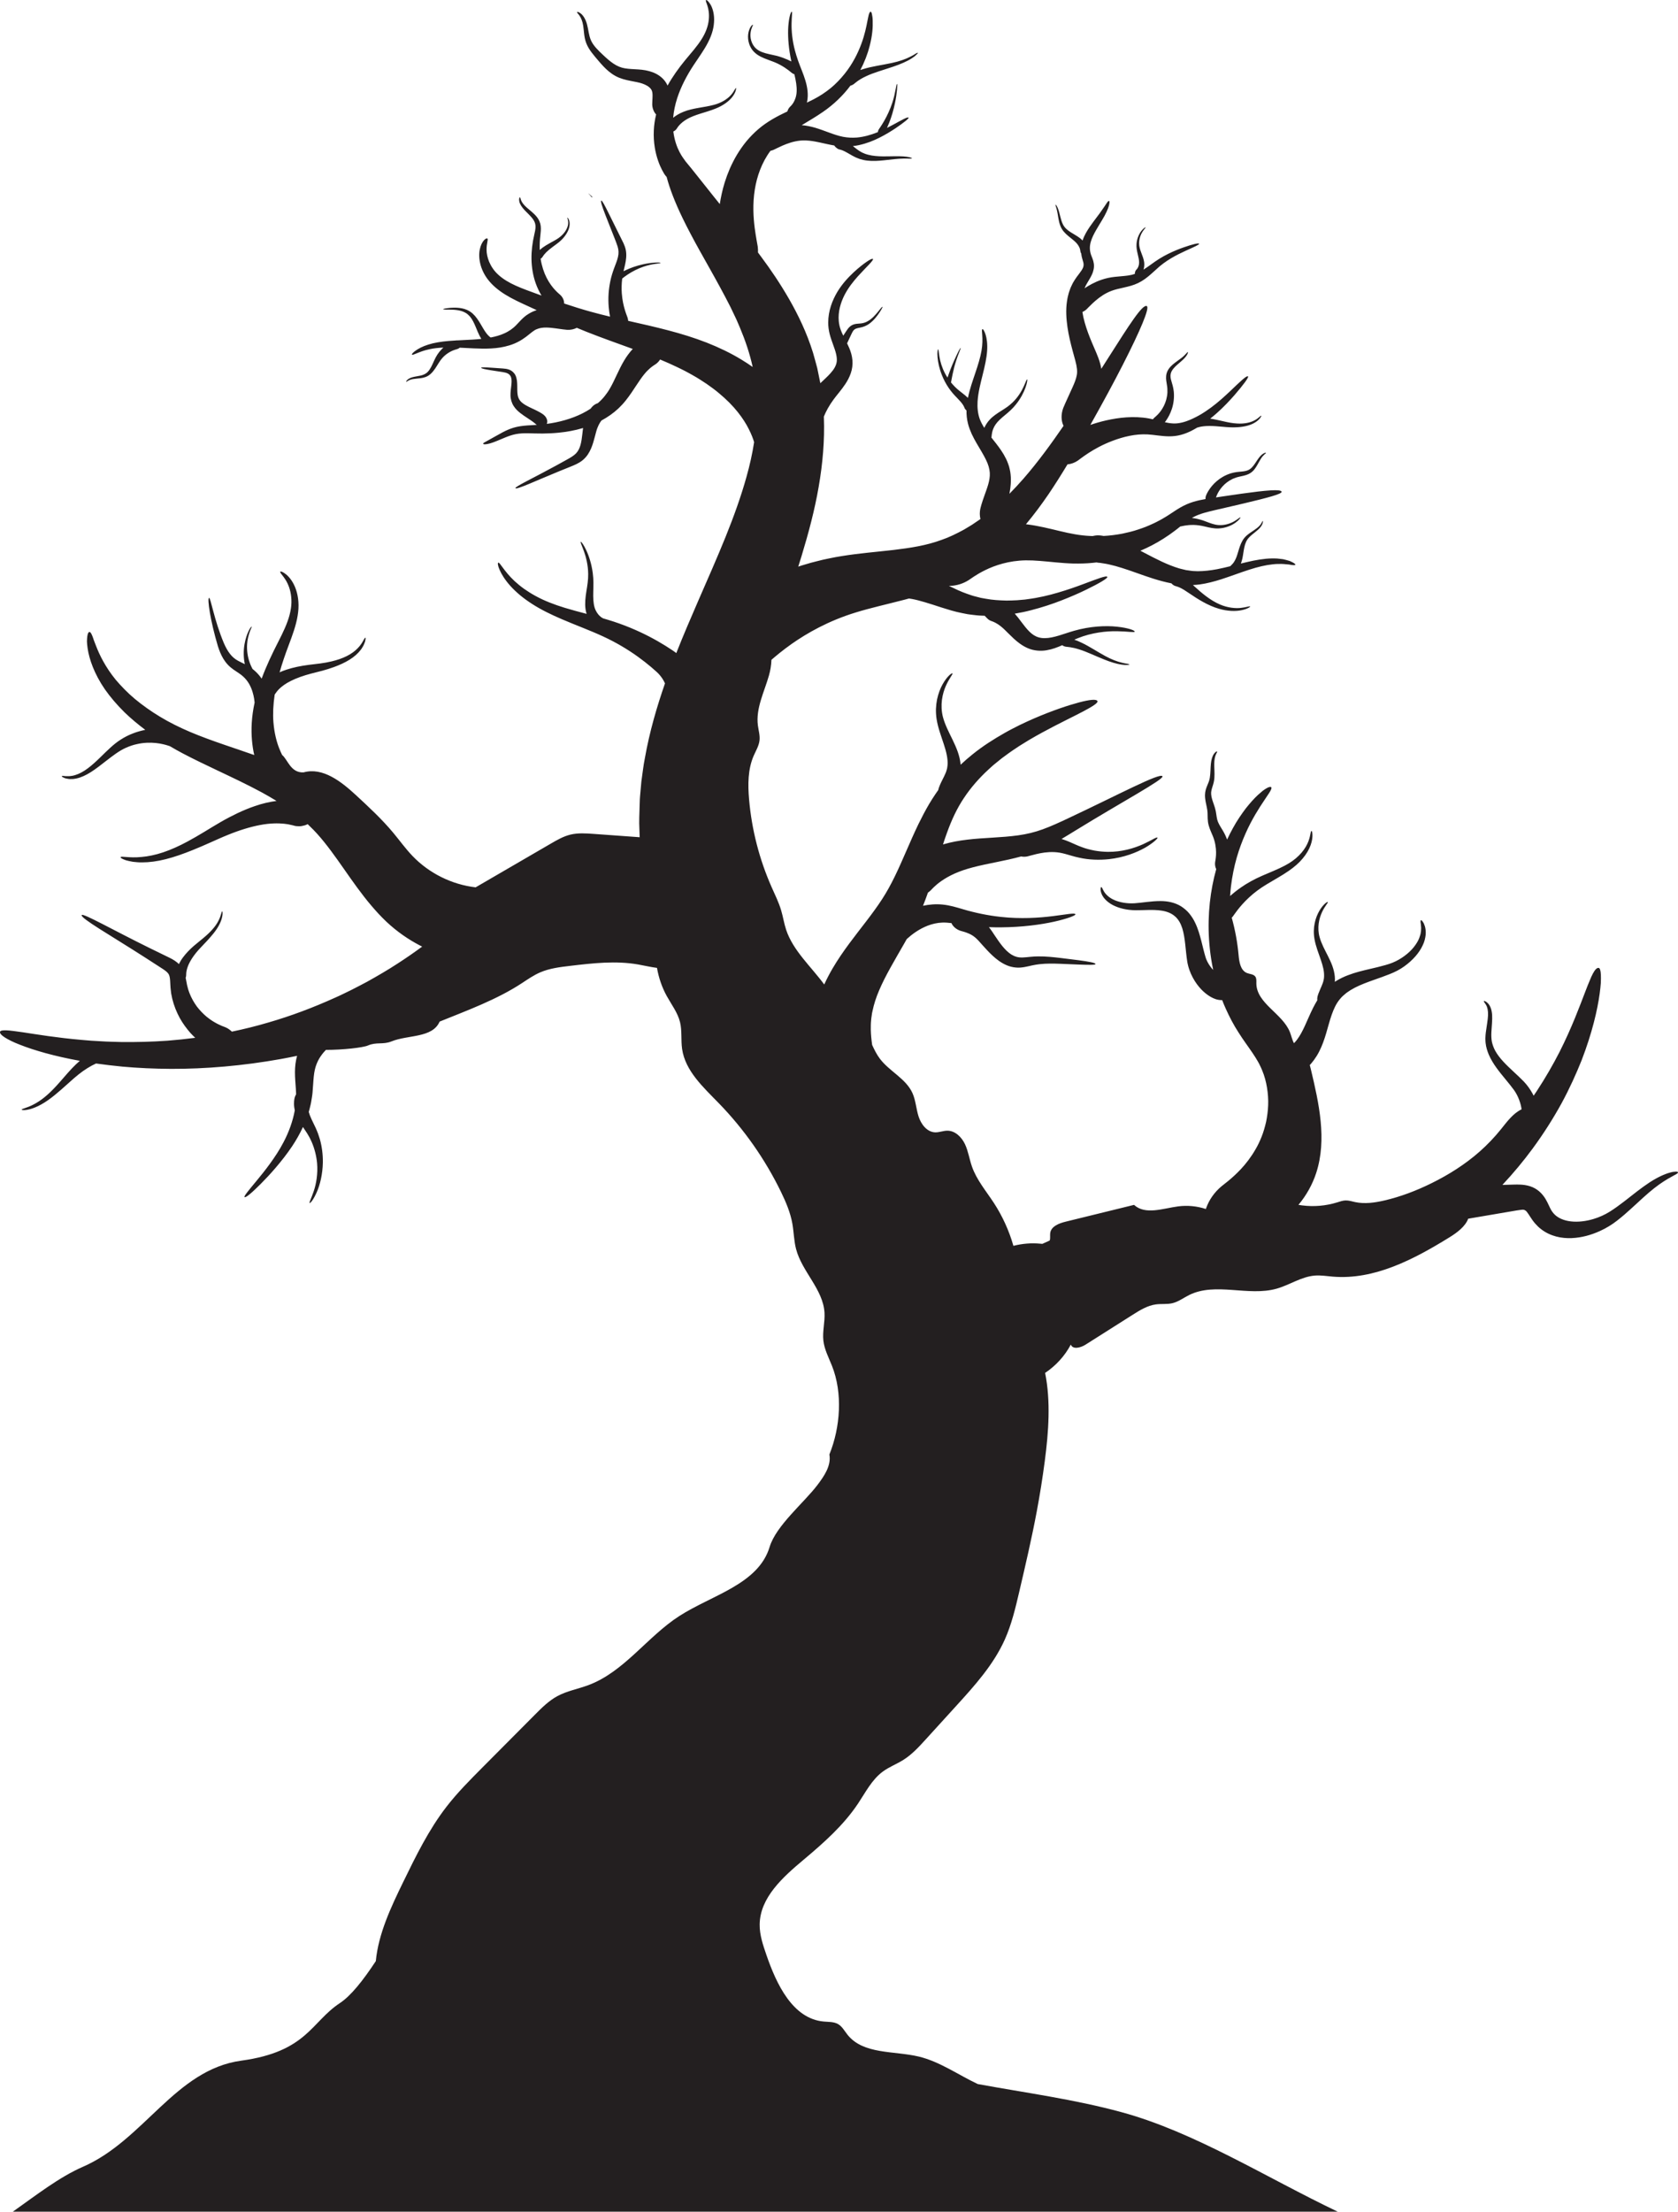 <?xml version="1.0" encoding="UTF-8"?><svg xmlns="http://www.w3.org/2000/svg" xmlns:xlink="http://www.w3.org/1999/xlink" height="1161.9" preserveAspectRatio="xMidYMid meet" version="1.0" viewBox="0.0 0.0 882.2 1161.9" width="882.2" zoomAndPan="magnify"><defs><clipPath id="a"><path d="M 0 0 L 882.238 0 L 882.238 1161.871 L 0 1161.871 Z M 0 0"/></clipPath></defs><g><g clip-path="url(#a)" id="change1_1"><path d="M 311.367 103.621 C 311.438 103.551 311.422 103.422 311.324 103.32 C 311.273 103.27 310.621 102.719 310.086 102.238 C 309.676 101.879 309.344 101.539 309.316 101.57 C 309.285 101.602 309.625 101.941 309.996 102.352 C 310.473 102.891 311.023 103.52 311.074 103.578 C 311.168 103.672 311.301 103.691 311.367 103.621 Z M 880.961 615.496 C 880.578 615.504 880.117 615.547 879.574 615.625 C 879.035 615.711 878.438 615.879 877.758 616.062 C 875.051 616.812 871.316 618.508 867.215 621.184 C 865.176 622.531 863.02 624.082 860.793 625.789 C 858.605 627.496 856.285 629.301 853.852 631.191 C 851.434 633.043 848.91 634.918 846.23 636.582 C 843.664 638.18 840.785 639.473 837.77 640.375 C 833.875 641.551 829.703 642.078 825.895 641.641 C 822.078 641.219 818.797 639.746 816.836 637.496 C 816.352 636.922 815.887 636.344 815.523 635.68 C 815.145 635.059 814.793 634.285 814.328 633.297 C 813.863 632.316 813.355 631.195 812.594 629.922 C 812.395 629.59 812.227 629.312 811.953 628.926 C 811.676 628.508 811.406 628.176 811.117 627.809 C 810.539 627.098 809.906 626.434 809.211 625.848 C 807.828 624.652 806.211 623.766 804.492 623.199 C 802.805 622.629 800.824 622.387 799.531 622.324 C 798.125 622.242 796.902 622.277 795.816 622.305 C 794.809 622.332 793.812 622.359 792.836 622.387 C 791.832 622.414 790.848 622.441 789.879 622.469 C 795.68 616.281 800.945 609.934 805.648 603.555 C 811.605 595.484 816.688 587.387 821.004 579.555 C 825.273 571.688 828.691 564.059 831.535 556.98 C 837.035 542.73 839.848 530.57 841.008 522.062 C 841.277 519.93 841.527 518.039 841.621 516.379 C 841.695 514.715 841.707 513.297 841.652 512.145 C 841.543 509.84 841.172 508.586 840.488 508.473 C 839.59 508.324 838.574 509.367 837.461 511.438 C 836.902 512.473 836.324 513.766 835.715 515.297 C 835.082 516.82 834.344 518.57 833.609 520.547 C 830.582 528.414 826.449 539.715 819.867 552.727 C 816.535 559.207 812.598 566.098 807.965 573.152 C 807.426 573.969 806.871 574.789 806.309 575.605 C 806.109 575.211 805.91 574.816 805.691 574.422 C 804.492 572.273 803.008 570.129 801.117 568.145 C 799.359 566.332 797.492 564.617 795.648 562.902 C 791.977 559.484 788.297 556.004 786.078 551.953 C 785.258 550.414 784.676 548.812 784.332 547.195 C 784.047 545.586 784.004 543.926 784.086 542.281 C 784.25 539.008 784.641 535.895 784.477 533.195 C 784.375 531.84 784.16 530.594 783.77 529.539 C 783.57 529.016 783.324 528.539 783.09 528.121 C 782.797 527.73 782.562 527.348 782.277 527.07 C 781.988 526.797 781.727 526.562 781.492 526.367 C 781.242 526.199 781.008 526.086 780.82 525.996 C 780.445 525.82 780.227 525.781 780.16 525.883 C 780.074 526.02 780.16 526.262 780.379 526.59 C 780.484 526.754 780.637 526.926 780.789 527.141 C 780.926 527.379 781.086 527.633 781.27 527.906 C 781.973 529.039 782.422 530.906 782.324 533.375 C 782.23 535.859 781.613 538.832 781.168 542.324 C 781.066 543.203 780.973 544.109 780.949 545.07 C 780.914 545.547 780.938 546.039 780.965 546.539 C 781 547.035 780.984 547.547 781.07 548.043 C 781.289 550.07 781.914 552.086 782.715 554.02 C 784.875 559.035 788.445 563.242 791.613 567.117 C 793.199 569.051 794.754 570.93 796.031 572.715 C 797.199 574.359 798.086 576.168 798.723 577.891 C 799.359 579.617 799.797 581.281 799.957 582.754 C 799.957 582.754 799.957 582.766 799.957 582.773 C 795.508 584.859 792.289 589.289 789.125 593.23 C 785.73 597.449 781.977 601.379 777.918 604.961 C 770.359 611.625 761.766 617.059 752.73 621.523 C 744.793 625.445 736.477 628.641 727.855 630.645 C 722.797 631.816 717.508 632.574 712.434 631.492 C 710.758 631.133 709.094 630.574 707.383 630.633 C 705.887 630.684 704.453 631.207 703.023 631.648 C 697.07 633.496 690.715 634.039 684.531 633.23 C 683.902 633.148 683.273 633.051 682.645 632.949 C 686.801 628 690.016 622.262 692.012 616.117 C 697.688 598.629 693.453 579.648 689.184 561.766 C 689.008 561.016 688.82 560.262 688.609 559.516 C 688.844 559.262 689.086 558.996 689.336 558.715 C 689.84 558.109 690.336 557.461 690.848 556.801 C 691.816 555.469 692.738 554.008 693.508 552.48 C 695.098 549.422 696.242 546.117 697.219 542.836 C 698.203 539.543 699.027 536.246 700.105 533.164 C 701.195 530.082 702.48 527.184 704.461 524.863 C 705.406 523.645 706.629 522.605 707.91 521.578 C 709.242 520.598 710.699 519.695 712.266 518.887 C 715.398 517.27 718.879 515.992 722.367 514.754 C 725.141 513.77 727.934 512.816 730.629 511.73 C 731.309 511.441 731.965 511.195 732.641 510.879 C 733.312 510.555 733.988 510.258 734.633 509.91 C 735.266 509.551 735.891 509.191 736.512 508.84 C 737.102 508.449 737.688 508.059 738.266 507.676 C 742.766 504.453 746.16 500.559 747.969 496.625 C 748.938 494.695 749.355 492.711 749.551 490.992 C 749.66 489.242 749.477 487.723 749.105 486.555 C 748.902 485.973 748.719 485.465 748.539 485.039 C 748.297 484.633 748.078 484.301 747.891 484.043 C 747.508 483.527 747.238 483.309 747.074 483.398 C 746.855 483.516 746.793 483.91 746.848 484.52 C 746.871 484.828 746.934 485.184 747.016 485.59 C 747.031 486.02 747.066 486.496 747.121 487.016 C 747.133 487.145 747.152 487.277 747.16 487.414 L 747.137 487.84 C 747.125 488.137 747.113 488.438 747.105 488.742 C 747.121 489.051 747.051 489.375 746.988 489.707 C 746.934 490.047 746.879 490.391 746.82 490.738 C 746.41 492.137 745.922 493.707 744.906 495.273 C 743.93 496.836 742.684 498.461 741.074 499.965 C 739.469 501.465 737.586 502.891 735.469 504.102 C 734.41 504.715 733.285 505.246 732.133 505.73 C 731.539 505.945 730.973 506.172 730.348 506.383 C 729.711 506.578 729.062 506.777 728.406 506.977 C 725.77 507.742 722.961 508.387 720.035 509.066 C 716.406 509.926 712.59 510.805 708.727 512.297 C 706.793 513.012 704.863 513.941 702.984 515.031 C 702.574 515.27 702.172 515.527 701.77 515.793 C 701.773 515.734 701.781 515.68 701.785 515.621 C 701.801 515.184 701.852 514.73 701.832 514.277 C 701.809 513.828 701.781 513.371 701.758 512.906 C 701.574 511.062 701.113 509.211 700.477 507.434 C 699.836 505.652 699.016 503.961 698.188 502.293 C 696.516 498.965 694.723 495.738 693.812 492.438 C 693.082 489.957 693.004 487.395 693.309 485.09 C 693.605 482.777 694.324 480.734 695.082 479.094 C 696.648 475.805 698.387 474.152 698.094 473.871 C 697.941 473.715 697.371 474.008 696.547 474.762 C 695.715 475.512 694.648 476.742 693.652 478.465 C 692.668 480.184 691.711 482.375 691.203 484.938 C 690.652 487.48 690.562 490.414 691.09 493.352 C 691.754 497.141 693.23 500.77 694.379 504.129 C 694.949 505.812 695.445 507.438 695.77 508.969 C 696.078 510.496 696.184 511.914 696.117 513.176 C 696.09 513.488 696.062 513.793 696.035 514.094 C 695.977 514.383 695.918 514.668 695.863 514.949 C 695.777 515.504 695.578 516.02 695.402 516.547 C 695.027 517.594 694.562 518.609 694.156 519.539 C 693.324 521.391 692.801 522.934 692.703 523.371 C 692.527 524.066 692.484 524.801 692.551 525.496 C 691.754 526.797 691.043 528.102 690.398 529.363 C 688.645 532.844 687.348 536.094 686.031 538.902 C 684.738 541.715 683.461 544.066 682.152 545.84 C 681.828 546.289 681.516 546.719 681.18 547.07 C 680.879 547.402 680.605 547.75 680.301 548.02 C 679.312 546.219 678.93 544.141 678.172 542.223 C 674.262 532.344 660.566 527.164 660.52 516.539 C 660.52 515.332 660.676 514.008 659.965 513.027 C 659.008 511.707 657.059 511.762 655.547 511.145 C 652.152 509.75 651.5 505.328 651.172 501.672 C 650.574 495.051 649.367 488.488 647.582 482.09 C 647.785 481.883 647.988 481.672 648.172 481.438 C 648.691 480.801 651.43 476.34 656.656 471.492 C 659.262 469.051 662.449 466.645 666.16 464.438 C 669.844 462.191 673.938 460.02 677.609 457.449 C 680.402 455.523 682.973 453.324 684.898 450.977 C 686.859 448.652 688.266 446.211 689.051 444 C 689.855 441.793 690.066 439.852 690.008 438.535 C 690.004 437.879 689.898 437.367 689.812 437.027 C 689.719 436.688 689.621 436.52 689.52 436.527 C 688.887 436.559 689.164 439.484 687.273 443.398 C 686.348 445.34 684.879 447.477 682.871 449.453 C 680.883 451.453 678.383 453.223 675.512 454.723 C 671.824 456.684 667.668 458.266 663.59 460.059 C 659.496 461.82 655.539 464.016 652.328 466.281 C 650.152 467.797 648.273 469.316 646.711 470.699 C 646.82 468.996 646.973 467.316 647.172 465.664 C 647.805 460.316 648.867 455.254 650.188 450.582 C 651.535 445.918 653.156 441.652 654.852 437.836 C 658.238 430.184 662.02 424.414 664.691 420.426 C 665.379 419.438 665.973 418.543 666.473 417.746 C 666.996 416.973 667.438 416.309 667.762 415.734 C 668.418 414.59 668.637 413.852 668.352 413.566 C 667.973 413.191 667.164 413.371 665.945 414.062 C 665.336 414.41 664.613 414.875 663.816 415.48 C 663.043 416.109 662.176 416.859 661.223 417.73 C 660.258 418.598 659.309 419.664 658.227 420.805 C 657.156 421.949 656.117 423.293 654.953 424.707 C 652.773 427.625 650.367 431.035 648.184 435.062 C 647.145 436.938 646.129 438.945 645.148 441.051 C 644.93 440.473 644.699 439.887 644.434 439.297 C 644.035 438.387 643.539 437.449 643.035 436.574 C 642.547 435.766 642.047 434.938 641.539 434.098 C 641.074 433.305 640.66 432.539 640.348 431.781 C 640.039 431.039 639.84 430.27 639.684 429.293 C 639.523 428.336 639.406 427.258 639.176 426.094 C 638.941 424.914 638.594 423.824 638.242 422.805 C 637.543 420.77 636.844 418.934 636.754 417.195 C 636.648 415.902 637.02 414.605 637.477 413.172 C 637.699 412.461 637.934 411.727 638.113 410.965 C 638.277 410.195 638.391 409.434 638.449 408.703 C 638.645 405.785 638.34 403.297 638.387 401.227 C 638.41 399.164 638.734 397.555 639.191 396.512 C 639.312 396.258 639.418 396.027 639.504 395.82 C 639.598 395.617 639.703 395.457 639.766 395.312 C 639.898 395.027 639.945 394.836 639.871 394.77 C 639.777 394.68 639.582 394.734 639.289 394.934 C 638.977 395.121 638.629 395.496 638.223 396.031 C 637.426 397.121 636.82 399.016 636.613 401.246 C 636.367 403.477 636.48 406.074 636.047 408.633 C 635.992 408.953 635.934 409.273 635.844 409.578 C 635.77 409.891 635.688 410.199 635.574 410.508 C 635.359 411.133 635.074 411.785 634.777 412.492 C 634.484 413.199 634.172 413.961 633.93 414.82 C 633.676 415.676 633.539 416.641 633.516 417.562 C 633.469 419.977 634.09 422.172 634.477 424.145 C 634.676 425.137 634.816 426.047 634.863 426.941 C 634.91 427.863 634.891 428.883 634.934 430.008 C 634.969 431.113 635.129 432.426 635.461 433.594 C 635.773 434.766 636.195 435.812 636.594 436.77 C 636.996 437.727 637.391 438.59 637.707 439.387 C 638.02 440.18 638.273 440.914 638.48 441.664 C 639.312 444.637 639.43 447.328 639.305 449.285 C 639.191 451.25 638.895 452.504 638.855 452.859 C 638.672 454.117 638.863 455.324 639.32 456.375 C 639.352 456.445 639.395 456.508 639.43 456.574 C 638.664 459.309 637.988 462.148 637.426 465.086 C 635.148 476.855 634.648 490.148 636.766 503.754 C 637.066 505.676 637.426 507.605 637.832 509.531 C 637.344 509.023 636.852 508.457 636.379 507.812 C 635.844 507.09 635.328 506.281 634.879 505.422 C 634.645 504.988 634.438 504.543 634.254 504.086 C 634.148 503.859 634.078 503.633 633.988 503.398 C 633.902 503.188 633.812 502.824 633.723 502.539 C 632.988 500.113 632.352 497.312 631.578 494.277 C 630.773 491.246 629.906 487.965 628.297 484.664 C 627.539 483.02 626.477 481.398 625.273 479.902 C 624.031 478.402 622.504 477.121 620.867 476.074 C 617.5 474.023 613.688 473.375 610.324 473.352 C 605.172 473.328 600.582 474.262 596.488 474.516 C 592.492 474.762 588.777 474.066 585.973 472.879 C 583.148 471.68 581.383 469.891 580.48 468.441 C 580.051 467.707 579.719 467.098 579.535 466.656 C 579.32 466.227 579.133 465.992 578.984 466.016 C 578.785 466.043 578.664 466.328 578.629 466.879 C 578.559 467.434 578.688 468.23 579.02 469.227 C 579.234 469.695 579.414 470.273 579.781 470.793 C 579.957 471.059 580.133 471.348 580.332 471.629 C 580.562 471.898 580.793 472.172 581.027 472.445 C 582.035 473.527 583.367 474.566 584.965 475.418 C 588.168 477.098 592.309 478.133 596.945 478.18 C 599.188 478.191 601.449 478.078 603.73 478.043 C 606.008 478.004 608.301 478.027 610.473 478.355 C 613.297 478.746 615.84 479.699 617.691 481.352 L 618.387 481.977 L 618.992 482.684 C 619.207 482.898 619.383 483.16 619.555 483.426 C 619.723 483.691 619.922 483.922 620.07 484.207 C 620.711 485.297 621.207 486.516 621.621 487.797 C 623.199 493.035 623.25 499.094 624.148 504.852 L 624.23 505.391 L 624.348 506.008 C 624.426 506.43 624.523 506.836 624.625 507.23 C 624.824 508.035 625.062 508.801 625.32 509.535 C 625.84 511.008 626.453 512.355 627.121 513.598 C 628.449 516.078 630.008 518.125 631.57 519.77 C 633.148 521.41 634.75 522.633 636.113 523.453 C 637.488 524.27 638.57 524.703 639.062 524.859 C 640.176 525.242 641.383 525.41 642.555 525.398 C 643.152 526.938 643.781 528.469 644.469 529.977 C 646.379 534.227 648.562 538.402 651.121 542.352 C 653.645 546.387 656.297 549.859 658.477 553.109 C 659.57 554.727 660.566 556.281 661.406 557.781 C 661.84 558.531 662.211 559.258 662.547 560 C 662.871 560.75 663.277 561.438 663.543 562.211 C 664.801 565.176 665.617 568.289 666.125 571.391 C 666.621 574.492 666.852 577.586 666.727 580.609 C 666.598 583.637 666.23 586.562 665.648 589.348 C 665.008 592.121 664.246 594.75 663.281 597.172 C 662.297 599.598 661.273 601.793 660.047 603.848 C 657.66 607.973 655 611.367 652.48 614.078 C 647.398 619.48 643.227 622.289 642.195 623.203 C 638.43 626.355 635.691 630.293 634.133 634.656 C 634.074 634.812 634.031 634.973 633.98 635.133 C 629.312 633.602 624.305 633.109 619.434 633.75 C 611.449 634.797 602.152 638.398 596.211 632.961 C 584.23 635.902 572.25 638.844 560.27 641.781 C 556.809 642.633 552.68 644.176 552.156 647.699 C 551.957 649.02 552.301 650.512 551.855 651.699 C 550.559 652.266 549.281 652.844 548.02 653.434 C 547.68 653.418 547.348 653.391 547.023 653.355 C 542.254 652.887 537.43 653.301 532.793 654.48 C 530.516 646.531 527.066 638.914 522.551 631.984 C 518.465 625.719 513.473 619.887 511 612.828 C 509.641 608.949 509.078 604.785 507.328 601.066 C 505.574 597.348 502.156 593.973 498.043 593.988 C 495.871 593.996 493.77 594.945 491.602 594.855 C 487.324 594.684 484.227 590.578 482.93 586.5 C 481.629 582.422 481.453 577.996 479.664 574.105 C 476.188 566.555 467.586 562.805 462.578 556.16 C 460.914 553.949 459.688 551.469 458.531 548.945 C 458.145 546.277 457.883 543.613 457.816 540.969 C 457.812 539.336 457.809 537.676 457.973 536.066 C 458.004 535.25 458.176 534.438 458.277 533.605 L 458.445 532.352 L 458.723 531.074 C 459.438 527.652 460.574 524.023 462.219 520.223 C 465.449 512.602 470.371 504.438 475.484 495.5 C 475.891 494.793 476.293 494.066 476.695 493.348 C 476.742 493.305 476.785 493.262 476.832 493.219 C 479.344 490.941 482.992 488.129 487.719 486.285 C 490.07 485.387 492.664 484.762 495.395 484.66 C 496.875 484.602 498.492 484.727 500.219 484.938 C 501.004 486.797 502.914 488.344 505.102 489.02 C 505.512 489.191 507.25 489.488 509.312 490.414 C 510.367 490.867 511.461 491.465 512.609 492.422 C 513.77 493.363 515.012 494.77 516.609 496.59 C 518.164 498.316 519.848 500.199 521.883 502.074 C 523.895 503.934 526.293 505.805 529.234 507.062 C 530.695 507.695 532.316 508.109 533.945 508.258 C 535.598 508.445 537.195 508.266 538.633 508.02 C 540.078 507.77 541.406 507.43 542.664 507.156 C 543.91 506.887 545.148 506.68 546.406 506.531 C 550.223 506.086 554.039 506.184 557.559 506.316 C 561.113 506.465 564.262 506.594 567.027 506.711 C 572.465 506.922 575.918 506.961 575.957 506.457 C 576.012 505.789 572.547 505.168 567.062 504.438 C 564.188 504.078 561.023 503.684 557.504 503.246 C 553.926 502.824 549.957 502.375 545.711 502.426 C 544.344 502.438 542.918 502.523 541.543 502.668 C 540.18 502.805 538.898 502.957 537.707 502.988 C 536.516 503.023 535.465 502.945 534.496 502.664 C 533.516 502.402 532.586 501.98 531.699 501.434 C 528.141 499.168 525.441 495.078 522.984 491.441 C 522.078 490.051 521.07 488.508 519.918 487.062 C 522.148 487.148 524.359 487.188 526.539 487.156 C 537.285 487.078 547.168 485.758 554.238 484.18 C 561.316 482.598 565.59 480.91 565.414 480.316 C 565.16 479.418 560.652 480.387 553.52 481.27 C 546.406 482.172 536.578 482.832 526.23 481.68 C 519.527 480.969 512.68 479.555 506.227 477.637 C 502.949 476.672 499.402 475.562 495.492 475.188 C 491.898 474.836 488.426 475.164 485.27 475.824 C 486.195 473.527 487.051 471.23 487.848 468.945 C 488.371 468.57 488.879 468.156 489.367 467.684 C 489.629 467.445 490.133 466.828 491.051 465.969 C 491.941 465.098 493.246 463.977 495.031 462.746 C 496.805 461.512 499.078 460.176 501.836 458.941 C 504.598 457.695 507.746 456.613 511.531 455.625 C 515.27 454.637 519.473 453.789 523.973 452.875 C 528.059 452.047 532.41 451.137 536.852 449.926 C 537.91 450.145 539.082 450.141 540.246 449.875 C 540.719 449.781 542.391 449.25 544.863 448.668 C 547.344 448.098 550.637 447.469 554.324 447.641 C 555.25 447.684 556.184 447.785 557.152 447.945 C 558.129 448.113 559.156 448.359 560.242 448.652 C 562.41 449.227 564.812 450.055 567.43 450.578 C 572.59 451.746 578.031 451.875 583.078 451.344 C 586.922 450.914 590.551 450.066 593.758 448.984 C 596.969 447.906 599.754 446.59 602.016 445.336 C 606.5 442.727 608.816 440.375 608.551 440.059 C 608.129 439.523 605.492 441.438 600.922 443.52 C 598.625 444.527 595.848 445.566 592.707 446.32 C 589.57 447.082 586.066 447.543 582.469 447.504 C 580.137 447.477 577.777 447.25 575.457 446.844 C 573.145 446.391 570.859 445.832 568.727 445 C 566.594 444.262 564.492 443.195 562.23 442.254 C 561.105 441.777 559.945 441.324 558.738 440.941 C 558.516 440.875 558.293 440.82 558.07 440.758 C 560.59 439.273 563.031 437.766 565.406 436.305 C 590.043 421.141 612.027 409.418 611.164 407.812 C 610.016 405.672 587.648 417.672 561.152 430.086 C 556.863 432.094 552.566 434.086 548.262 435.645 C 543.953 437.227 539.73 438.219 535.273 438.836 C 526.414 440.078 517.199 440.047 508.551 441.102 C 504.273 441.59 499.949 442.395 496.18 443.496 C 496.039 443.535 495.91 443.582 495.77 443.625 C 496.438 441.555 497.125 439.516 497.852 437.523 C 500.285 430.766 503.16 424.566 506.871 419.074 C 510.547 413.547 514.926 408.648 519.566 404.359 C 520.152 403.828 520.738 403.301 521.316 402.773 C 521.891 402.242 522.477 401.727 523.094 401.25 C 524.305 400.27 525.5 399.301 526.68 398.348 C 527.91 397.441 529.125 396.551 530.32 395.676 C 531.504 394.773 532.77 394.008 533.957 393.188 C 534.562 392.781 535.156 392.383 535.75 391.984 C 536.355 391.605 536.961 391.234 537.559 390.863 C 538.758 390.125 539.938 389.398 541.094 388.688 C 543.465 387.344 545.711 385.988 547.941 384.816 C 556.789 380.008 564.32 376.465 569.441 373.75 C 574.578 371.047 577.344 369.227 576.988 368.336 C 576.527 367.172 573.109 367.477 567.336 368.996 C 561.57 370.531 553.418 373.219 543.66 377.418 C 542.434 377.926 541.195 378.488 539.934 379.082 C 538.672 379.676 537.379 380.262 536.074 380.898 C 533.477 382.219 530.762 383.555 528.035 385.133 C 522.574 388.238 516.824 391.824 511.238 396.344 C 509.148 398.023 507.074 399.816 505.035 401.734 C 504.707 397.172 502.836 392.809 500.875 388.75 C 498.895 384.676 496.793 380.699 495.734 376.656 C 494.957 373.605 494.855 370.473 495.223 367.648 C 495.602 364.82 496.387 362.301 497.293 360.281 C 499.102 356.215 501.109 354.098 500.742 353.773 C 500.547 353.59 499.871 353.98 498.898 354.938 C 497.918 355.883 496.703 357.445 495.523 359.555 C 494.344 361.664 493.309 364.367 492.645 367.469 C 492.344 369.027 492.141 370.68 492.07 372.398 C 492.031 374.117 492.129 375.906 492.402 377.703 C 493.117 382.355 494.859 386.797 496.195 390.93 C 497.578 395.051 498.434 398.926 498.164 401.98 C 498.148 402.363 498.059 402.723 498.02 403.086 C 497.992 403.262 497.969 403.438 497.941 403.613 C 497.895 403.781 497.848 403.949 497.805 404.113 C 497.645 404.781 497.461 405.387 497.199 406 C 496.699 407.223 496.082 408.418 495.531 409.516 C 494.402 411.684 493.656 413.566 493.508 414.086 C 493.41 414.391 493.344 414.703 493.289 415.02 C 492.762 415.746 492.27 416.492 491.754 417.23 C 491.176 418.059 490.621 418.898 490.102 419.754 C 489.578 420.605 489.027 421.457 488.516 422.324 C 486.477 425.785 484.621 429.344 482.863 432.934 C 478.371 442.227 474.691 451.684 470.504 460.27 C 468.406 464.578 466.223 468.586 463.754 472.371 C 461.285 476.184 458.496 479.961 455.566 483.793 C 449.723 491.449 443.242 499.387 437.785 508.648 C 436.184 511.375 434.688 514.227 433.332 517.18 C 426.5 507.863 416.934 499.402 413.305 488.434 C 412.207 485.105 411.688 481.609 410.688 478.246 C 409.445 474.047 407.48 470.102 405.703 466.098 C 399.227 451.492 395.191 435.809 393.82 419.887 C 393.152 412.168 393.16 404.121 396.25 397.016 C 397.414 394.348 399.016 391.781 399.324 388.887 C 399.605 386.262 398.781 383.656 398.449 381.039 C 397.309 372.113 401.781 363.57 404.254 354.918 C 405.008 352.297 405.484 349.449 405.582 346.625 C 407.926 344.594 411.496 341.594 416.367 338.156 C 424.23 332.664 435.445 326.152 450.031 321.711 C 457.457 319.414 466.137 317.492 475.645 315.02 C 476.391 314.824 477.152 314.613 477.906 314.41 C 478.445 314.488 479.012 314.578 479.637 314.695 C 483.355 315.375 488.574 317.031 495.023 319.145 C 498.262 320.156 501.828 321.316 505.762 322.07 C 506.738 322.262 507.723 322.457 508.715 322.652 C 509.707 322.824 510.723 322.906 511.734 323.039 C 512.75 323.145 513.762 323.309 514.789 323.359 C 515.754 323.402 516.723 323.441 517.695 323.484 C 517.93 323.73 518.16 323.969 518.371 324.195 C 519.238 325.094 519.863 325.777 521.008 326.176 C 521.316 326.324 522.598 326.598 524.68 327.949 C 525.188 328.293 525.746 328.68 526.32 329.152 C 526.902 329.605 527.477 330.137 528.188 330.812 C 529.57 332.141 531.133 333.781 533.059 335.551 C 534.984 337.297 537.344 339.227 540.41 340.531 C 543.48 341.875 547.105 342.148 550.266 341.598 C 553.277 341.094 555.969 340.047 558.488 338.938 C 559.004 339.383 559.656 339.605 560.414 339.758 C 560.848 339.812 563.621 339.922 567.426 341.172 C 571.238 342.332 575.945 344.633 580.445 346.422 C 583.852 347.809 587.172 348.816 589.672 349.145 C 590.246 349.207 590.801 349.27 591.363 349.332 C 591.867 349.332 592.305 349.324 592.66 349.309 C 593.371 349.277 593.766 349.215 593.766 349.102 C 593.762 348.949 593.367 348.812 592.672 348.68 C 592.324 348.613 591.902 348.555 591.418 348.488 C 590.855 348.359 590.32 348.238 589.789 348.117 C 587.398 347.566 584.242 346.379 581.062 344.633 C 576.934 342.398 572.621 339.508 568.742 337.684 C 567.324 336.98 565.973 336.445 564.809 336.047 C 565.379 335.793 565.949 335.551 566.516 335.324 C 574.023 332.281 581.754 331.5 587.316 331.602 C 592.914 331.68 596.445 332.391 596.566 331.828 C 596.723 331.195 593.188 329.844 587.285 329.227 C 581.41 328.586 573.172 328.941 564.691 331.371 C 561.934 332.145 559.285 333.121 556.699 333.887 C 554.121 334.652 551.582 335.242 549.316 335.238 C 547.031 335.277 545.141 334.703 543.535 333.691 C 541.91 332.672 540.477 331.137 539.125 329.496 C 537.773 327.836 536.504 326.066 535.207 324.402 C 534.68 323.738 534.094 323.031 533.504 322.379 C 536.434 321.891 539.312 321.305 542.09 320.562 C 547.887 319.074 553.328 317.281 558.191 315.367 C 563.062 313.473 567.402 311.57 570.992 309.816 C 578.18 306.328 582.492 303.707 582.18 303.074 C 581.734 302.168 576.973 304.074 569.48 306.867 C 565.738 308.27 561.289 309.844 556.352 311.285 C 551.422 312.746 545.977 314.035 540.312 314.758 C 539.859 314.82 539.402 314.887 538.941 314.953 C 538.48 314.992 538.02 315.035 537.555 315.078 C 536.633 315.156 535.707 315.238 534.777 315.32 C 532.918 315.445 531.051 315.461 529.195 315.504 C 525.484 315.414 521.793 315.203 518.27 314.539 C 517.391 314.383 516.516 314.227 515.645 314.07 C 514.797 313.852 513.949 313.629 513.105 313.41 C 511.41 313.035 509.816 312.426 508.25 311.887 C 505.117 310.797 502.133 309.348 499.23 307.957 C 499.105 307.895 498.98 307.836 498.855 307.773 C 499.137 307.777 499.41 307.785 499.691 307.777 C 502.988 307.625 506.262 306.668 509.258 304.77 C 510.129 304.262 512.977 301.945 518.027 299.48 C 523.055 297.023 530.355 294.504 539.273 294.371 C 543.836 294.301 549.141 294.863 555.094 295.434 C 558.07 295.711 561.223 295.965 564.508 296.051 C 567.812 296.082 571.145 296.039 574.469 295.684 C 575.152 295.621 575.84 295.539 576.523 295.457 C 576.73 295.508 576.938 295.551 577.152 295.586 C 577.305 295.605 577.559 295.633 577.906 295.664 C 578.078 295.676 578.277 295.695 578.5 295.711 C 578.723 295.75 578.969 295.789 579.242 295.836 C 580.324 296.012 581.762 296.188 583.551 296.633 C 587.121 297.41 592.031 298.996 597.938 301.113 C 603.113 302.938 609.168 305.145 615.883 306.457 C 615.973 306.559 616.066 306.664 616.16 306.762 C 616.691 307.27 617.246 307.648 617.984 307.875 C 618.195 307.953 618.973 308.09 620.25 308.672 C 621.535 309.242 623.254 310.301 625.328 311.738 C 629.508 314.598 635.113 318.188 640.938 319.824 C 645.336 321.105 649.664 321.219 652.688 320.562 C 655.73 319.945 657.395 318.824 657.277 318.621 C 657.102 318.246 655.344 319.047 652.414 319.344 C 649.508 319.68 645.398 319.285 641.469 317.59 C 636.336 315.438 631.668 311.445 628.059 308.137 C 627.762 307.859 627.465 307.594 627.164 307.328 C 628.355 307.277 629.543 307.184 630.715 307.035 C 634.664 306.488 638.391 305.469 641.922 304.367 C 647.27 302.645 652.195 300.734 656.762 299.281 C 661.316 297.805 665.508 296.82 669.098 296.461 C 669.988 296.402 670.852 296.246 671.66 296.27 C 672.461 296.266 673.227 296.262 673.961 296.262 C 674.688 296.246 675.344 296.379 675.965 296.41 C 676.582 296.473 677.156 296.496 677.668 296.555 C 679.676 296.938 680.887 297.027 681.008 296.703 C 681.172 296.273 680.125 295.598 678.039 294.691 C 677.508 294.52 676.906 294.359 676.242 294.184 C 675.898 294.098 675.551 294.012 675.199 293.922 C 674.84 293.82 674.461 293.742 674.066 293.711 C 673.246 293.613 672.406 293.52 671.535 293.418 C 670.637 293.336 669.695 293.383 668.695 293.363 C 664.727 293.418 660.109 294.188 655.25 295.352 C 654.309 295.57 653.344 295.812 652.379 296.055 C 652.699 295.219 652.984 294.293 653.199 293.289 C 653.594 291.426 653.773 289.465 654.195 287.531 C 654.605 285.605 655.312 283.77 656.645 282.387 C 657.629 281.305 658.832 280.414 659.906 279.547 C 660.984 278.688 661.965 277.836 662.652 276.98 C 663.348 276.125 663.742 275.281 663.887 274.676 C 664.023 274.062 664.004 273.715 663.914 273.699 C 663.617 273.641 663.422 275.008 661.957 276.438 C 661.242 277.16 660.262 277.895 659.109 278.66 C 657.969 279.438 656.652 280.242 655.395 281.363 C 654.586 282.086 653.816 282.98 653.254 283.965 C 652.68 284.941 652.234 285.977 651.875 286.984 C 651.156 289.004 650.691 290.965 650.125 292.469 C 649.562 293.988 648.879 295.152 648.305 295.883 C 647.727 296.609 647.293 296.949 647.18 297.047 C 647.047 297.172 646.934 297.309 646.828 297.449 C 644.562 298.012 642.266 298.562 639.938 299.016 C 636.523 299.652 633.066 300.074 629.715 300.082 C 628.887 300.051 628.059 300.016 627.227 299.98 C 626.402 299.926 625.59 299.758 624.781 299.66 L 623.566 299.492 L 622.359 299.199 C 621.559 298.996 620.762 298.844 619.969 298.609 C 613.625 296.707 607.703 293.582 602.219 290.715 C 601.316 290.238 600.43 289.777 599.547 289.324 C 603.824 287.52 607.91 285.387 611.703 282.957 C 613.766 281.66 615.746 280.281 617.637 278.84 C 618.664 278.082 619.621 277.312 620.543 276.562 C 620.645 276.551 620.742 276.547 620.844 276.531 C 621.262 276.473 623.855 275.699 627.539 275.773 C 629.395 275.801 631.41 276.09 633.633 276.641 C 635.84 277.172 638.332 277.754 640.746 277.609 C 644.391 277.438 647.523 276.039 649.469 274.645 C 651.434 273.234 652.297 271.949 652.152 271.832 C 651.918 271.617 650.879 272.711 648.887 273.859 C 646.922 275.004 643.852 276.09 640.578 275.824 C 638.48 275.688 636.406 274.891 634.27 274.074 C 632.148 273.234 629.84 272.559 627.805 272.254 C 627.398 272.188 627.004 272.137 626.617 272.09 C 626.996 271.867 627.375 271.66 627.758 271.465 C 629.41 270.629 631.203 269.977 633.051 269.438 C 636.738 268.383 640.652 267.582 644.188 266.734 C 647.746 265.902 651.074 265.129 654.141 264.414 C 666.352 261.527 674.039 259.488 673.82 258.348 C 673.527 256.828 665.441 257.586 652.812 259.344 C 649.633 259.805 646.199 260.305 642.539 260.832 C 641.473 260.992 640.379 261.156 639.273 261.32 C 639.406 260.949 639.59 260.48 639.844 259.926 C 640.375 258.746 641.258 257.195 642.629 255.656 C 643.977 254.102 645.859 252.625 648.078 251.566 C 649.215 251.07 650.363 250.672 651.668 250.395 C 652.965 250.105 654.367 249.855 655.723 249.336 C 656.754 248.957 657.738 248.359 658.512 247.633 C 659.301 246.918 659.887 246.105 660.379 245.328 C 661.367 243.77 662.051 242.316 662.773 241.191 C 664.141 238.871 665.715 238.152 665.586 237.895 C 665.531 237.762 665.035 237.801 664.305 238.219 C 663.566 238.625 662.648 239.457 661.785 240.609 C 660.906 241.75 660.086 243.211 659.035 244.566 C 658.512 245.242 657.926 245.887 657.242 246.387 C 656.562 246.875 655.781 247.207 654.891 247.414 C 653.738 247.688 652.449 247.758 651.07 247.895 C 649.688 248.008 648.199 248.328 646.828 248.746 C 644.07 249.641 641.605 251.102 639.707 252.746 C 635.848 256.023 634.285 259.734 634.078 260.281 C 633.871 260.797 633.773 261.324 633.777 261.828 C 633.777 261.945 633.797 262.055 633.801 262.168 C 632.773 262.348 631.723 262.543 630.641 262.785 C 628.465 263.27 626.172 263.922 623.863 264.934 C 621.539 265.945 619.441 267.242 617.496 268.512 C 615.539 269.797 613.773 271.012 611.934 272.062 C 611.031 272.633 610.074 273.129 609.121 273.637 C 608.188 274.164 607.195 274.613 606.219 275.082 C 604.965 275.715 603.629 276.199 602.336 276.766 C 600.996 277.238 599.691 277.789 598.324 278.191 C 595.633 279.109 592.848 279.762 590.07 280.348 C 586.789 280.977 583.48 281.383 580.191 281.559 C 579.82 281.488 579.543 281.441 579.371 281.41 C 578.605 281.293 577.848 281.23 577.117 281.223 C 576.375 281.234 575.637 281.359 574.949 281.496 C 574.793 281.531 574.645 281.574 574.492 281.609 C 574.102 281.598 573.711 281.59 573.324 281.566 C 567.801 281.344 562.703 280.312 557.195 278.988 C 551.742 277.691 546.047 276.242 540.156 275.496 C 539.898 275.465 539.641 275.445 539.379 275.414 C 543.695 270.262 547.617 264.945 551.258 259.633 C 554.82 254.363 558.113 249.113 561.23 243.949 C 563.07 243.785 564.977 243.133 566.703 241.945 C 567.262 241.566 569.141 240.039 572.234 238.016 C 575.324 236.004 579.672 233.539 585.078 231.52 C 590.488 229.496 596.832 227.859 603.324 228.207 C 606.594 228.367 610.352 229.168 614.52 229.223 C 616.59 229.246 618.809 229.008 620.812 228.461 C 622.832 227.93 624.691 227.16 626.422 226.297 C 627.449 225.77 628.438 225.211 629.402 224.641 C 629.422 224.633 629.434 224.629 629.457 224.621 C 629.812 224.5 630.297 224.371 630.898 224.238 C 632.105 223.98 633.809 223.766 635.871 223.773 C 637.926 223.773 640.312 223.965 642.828 224.195 C 645.328 224.441 648.059 224.621 650.602 224.441 C 652.547 224.32 654.422 224.039 656.09 223.559 C 657.758 223.086 659.207 222.398 660.305 221.637 C 662.559 220.125 663.273 218.473 663.121 218.402 C 662.816 218.172 661.891 219.586 659.68 220.762 C 658.594 221.359 657.207 221.883 655.613 222.184 C 654.02 222.492 652.23 222.59 650.391 222.48 C 647.98 222.363 645.57 221.875 643.129 221.305 C 640.766 220.762 638.426 220.246 636.254 219.93 C 637.461 218.98 638.613 218.02 639.699 217.051 C 643.418 213.766 646.453 210.48 648.941 207.668 C 653.859 201.988 656.633 198.176 656.141 197.734 C 655.43 197.102 651.977 200.496 646.551 205.672 C 643.824 208.234 640.574 211.223 636.746 214.062 C 634.832 215.477 632.777 216.855 630.586 218.109 C 628.391 219.324 626.035 220.492 623.664 221.309 C 622.125 221.836 620.574 222.215 619.059 222.379 C 617.547 222.547 616.098 222.461 614.508 222.219 C 613.82 222.117 613.121 221.973 612.406 221.812 C 612.574 221.598 612.742 221.367 612.926 221.117 C 614.004 219.621 615.234 217.477 616.09 214.84 C 616.973 212.219 617.398 209.09 617.133 205.926 C 616.965 204.363 616.625 202.719 616.164 201.305 C 615.734 199.887 615.34 198.582 615.375 197.363 C 615.434 196.453 615.652 195.539 616.148 194.742 C 616.621 193.934 617.254 193.211 617.91 192.551 C 619.262 191.246 620.684 190.16 621.789 189.109 C 622.902 188.066 623.719 187.078 624.129 186.297 C 624.551 185.523 624.645 185.027 624.535 184.98 C 624.164 184.816 623.316 186.461 620.914 188.219 C 619.746 189.133 618.246 190.098 616.664 191.422 C 615.871 192.086 615.074 192.887 614.398 193.887 C 613.719 194.875 613.219 196.121 613.09 197.438 C 612.918 199.133 613.254 200.727 613.488 202.152 C 613.754 203.57 613.801 204.859 613.762 206.188 C 613.613 208.82 612.883 211.281 611.879 213.25 C 610.895 215.23 609.703 216.727 608.738 217.727 C 607.777 218.738 607.051 219.285 606.859 219.449 C 606.695 219.602 606.547 219.762 606.41 219.934 C 606.312 220.043 606.234 220.16 606.148 220.277 C 605.426 220.109 604.688 219.953 603.926 219.812 C 599.938 219.102 595.965 219 592.23 219.25 C 588.48 219.492 584.977 220.09 581.727 220.809 C 578.645 221.496 575.809 222.336 573.238 223.223 C 573.316 223.086 573.395 222.945 573.473 222.812 C 579.969 211.277 585.688 200.688 590.312 191.637 C 599.562 173.527 604.559 161.66 602.926 160.809 C 600.676 159.641 593.688 170.688 582.691 187.965 C 581.512 189.816 580.273 191.758 579 193.746 C 578.852 192.828 578.66 191.922 578.426 191.066 C 577.863 188.984 577.113 187.07 576.355 185.285 C 575.633 183.602 574.891 181.875 574.137 180.121 C 572.68 176.668 571.309 173.113 570.297 169.484 C 569.766 167.645 569.344 165.781 569.074 163.922 C 569.844 163.574 570.59 163.09 571.254 162.473 C 571.602 162.172 572.727 160.898 574.535 159.23 C 576.348 157.57 578.836 155.43 582.062 153.801 C 583.688 152.98 585.418 152.352 587.547 151.828 C 589.656 151.289 592.059 150.859 594.586 150.121 C 595.844 149.75 597.137 149.281 598.387 148.68 C 599.641 148.078 600.801 147.359 601.879 146.602 C 604.031 145.059 605.871 143.34 607.633 141.75 C 612.773 136.801 618.77 133.852 623.238 131.789 C 627.711 129.762 630.605 128.52 630.438 128.078 C 630.227 127.52 627.121 128.27 622.328 129.941 C 619.934 130.781 617.121 131.891 614.117 133.379 C 612.617 134.121 611.074 134.969 609.527 135.93 C 607.969 136.891 606.449 137.988 604.961 139.07 C 603.699 139.969 602.445 140.852 601.18 141.648 C 601.535 140.578 601.734 139.23 601.531 137.699 C 601.059 134.328 598.867 131.23 598.883 127.969 C 598.816 125.488 599.715 123.219 600.637 121.781 C 601.562 120.32 602.414 119.59 602.289 119.449 C 602.172 119.289 601.145 119.922 600.004 121.398 C 598.875 122.879 597.738 125.27 597.531 128.07 C 597.359 129.891 597.738 131.809 598.145 133.469 C 598.551 135.148 598.902 136.711 598.879 137.961 C 598.859 139.16 598.492 140.18 598.133 140.781 C 597.777 141.398 597.457 141.629 597.387 141.711 C 597.117 141.98 596.984 142.301 596.832 142.68 C 596.711 143.039 596.586 143.461 596.645 143.898 C 595.5 144.289 594.332 144.57 593.07 144.738 C 590.902 145.059 588.59 145.16 586.199 145.43 C 583.812 145.672 581.281 146.211 579.105 146.969 C 575.406 148.238 572.461 149.949 570.203 151.441 C 570.613 150.41 571.105 149.41 571.719 148.449 C 572.465 147.18 573.363 145.809 574.102 144.172 C 574.191 143.961 574.285 143.762 574.363 143.539 C 574.453 143.309 574.555 143.059 574.621 142.828 C 574.777 142.359 574.895 141.891 574.992 141.41 C 575.176 140.461 575.191 139.488 575.082 138.551 C 575.02 138.078 574.922 137.609 574.801 137.16 C 574.68 136.711 574.523 136.25 574.391 135.898 C 574.137 135.23 573.879 134.578 573.629 133.93 C 573.25 132.809 573.031 131.711 572.996 130.578 C 572.926 128.32 573.664 126.051 574.629 123.988 C 575.602 121.922 576.77 120.012 577.832 118.238 C 578.91 116.48 579.902 114.84 580.715 113.359 C 581.523 111.859 582.145 110.512 582.57 109.371 C 582.77 108.789 582.934 108.281 583.066 107.828 C 583.18 107.371 583.234 106.961 583.277 106.641 C 583.348 105.988 583.297 105.629 583.113 105.578 C 582.867 105.5 582.539 105.75 582.148 106.262 C 581.945 106.52 581.75 106.84 581.496 107.219 C 581.23 107.59 580.945 108.031 580.641 108.512 C 579.996 109.48 579.191 110.641 578.227 111.969 C 577.172 113.379 576.039 114.891 574.824 116.512 C 573.559 118.23 572.16 120.148 570.871 122.469 C 570.238 123.629 569.621 124.93 569.156 126.359 C 568.758 125.941 568.332 125.539 567.844 125.148 C 566.297 123.949 564.539 123.051 562.891 121.988 C 561.238 120.941 559.758 119.699 558.906 118.02 C 558.242 116.75 557.844 115.359 557.516 114.059 C 557.188 112.762 556.906 111.551 556.582 110.539 C 555.945 108.512 555.102 107.41 554.961 107.512 C 554.727 107.648 555.34 108.809 555.762 110.828 C 555.984 111.84 556.172 113.051 556.398 114.41 C 556.637 115.77 556.91 117.301 557.547 118.84 C 557.949 119.84 558.551 120.828 559.27 121.68 C 559.984 122.531 560.797 123.27 561.594 123.941 C 563.184 125.281 564.77 126.422 565.793 127.512 C 566.824 128.609 567.426 129.75 567.715 130.559 C 567.977 131.379 567.992 131.859 567.996 131.988 C 568.039 132.43 568.227 132.801 568.453 133.199 C 568.469 133.309 568.48 133.398 568.492 133.512 C 568.559 133.93 568.605 134.359 568.699 134.781 C 568.797 135.199 568.906 135.602 569.016 135.969 C 569.234 136.699 569.445 137.379 569.566 137.91 C 569.66 138.359 569.734 138.828 569.691 139.289 C 569.664 139.75 569.555 140.211 569.383 140.641 C 569.285 140.852 569.199 141.051 569.086 141.25 C 568.957 141.488 568.816 141.738 568.648 142 C 567.996 143.031 567.074 144.148 566.082 145.488 C 565.414 146.352 564.832 147.398 564.215 148.379 C 563.902 148.879 563.691 149.43 563.426 149.961 C 563.188 150.488 562.887 151.012 562.707 151.57 C 562.316 152.68 561.879 153.789 561.633 154.941 C 561.496 155.512 561.32 156.078 561.227 156.66 L 560.941 158.391 C 560.258 163.023 560.609 167.578 561.215 171.867 C 561.844 176.172 562.848 180.211 563.855 184.004 C 564.359 185.844 564.852 187.652 565.336 189.422 C 565.77 191.066 566.082 192.543 566.211 193.816 C 566.34 195.113 566.297 196.113 566.113 197.09 C 565.941 198.086 565.625 199.137 565.23 200.211 C 564.441 202.352 563.328 204.633 562.395 206.707 C 560.531 210.781 559.316 213.484 559.023 214.262 C 557.727 217.672 557.871 221.172 559.152 223.711 C 552.781 232.941 545.867 242.539 538.039 251.508 C 535.668 254.203 533.223 256.852 530.703 259.406 C 530.859 258.543 531.012 257.645 531.145 256.656 C 531.223 255.918 531.32 255.188 531.375 254.398 C 531.406 253.59 531.484 252.797 531.461 251.93 C 531.422 251.055 531.453 250.199 531.316 249.27 C 531.215 248.352 531.098 247.422 530.855 246.496 C 530.746 246.035 530.648 245.562 530.516 245.105 C 530.363 244.656 530.215 244.207 530.062 243.754 C 529.781 242.828 529.352 242.008 528.977 241.129 C 528.152 239.453 527.211 237.852 526.188 236.383 C 524.59 234.047 522.863 231.934 521.223 229.859 C 521.262 229.699 521.293 229.531 521.312 229.359 C 521.344 229.148 521.348 228.359 521.605 227.188 C 521.855 226.02 522.379 224.449 523.477 222.902 C 524.559 221.32 526.336 219.742 528.324 218.105 C 530.316 216.484 532.445 214.594 534.062 212.531 C 536.594 209.434 538.262 206.105 539.152 203.59 C 540.055 201.062 540.238 199.367 540.023 199.32 C 539.684 199.242 539.223 200.871 538.109 203.242 C 537.012 205.609 535.164 208.723 532.438 211.34 C 531.562 212.184 530.613 212.984 529.613 213.715 C 528.609 214.438 527.539 215.109 526.457 215.793 C 524.293 217.141 522.07 218.594 520.371 220.43 C 519.016 221.871 518.098 223.426 517.488 224.773 C 516.516 223.246 515.691 221.695 515.082 220.086 C 514.074 217.262 513.762 214.098 513.953 210.906 C 514.262 206.035 515.559 201.215 516.66 196.746 C 517.785 192.273 518.715 188.066 518.961 184.41 C 519.246 180.754 518.781 177.711 518.156 175.73 C 517.508 173.746 516.812 172.789 516.535 172.898 C 516.102 173.062 516.254 174.215 516.41 176.156 C 516.551 178.109 516.609 180.887 516.012 184.27 C 515.441 187.656 514.242 191.605 512.742 196 C 511.445 199.918 509.863 204.188 508.887 209.023 C 507.965 208.121 506.828 207.195 505.613 206.262 C 504.781 205.625 503.984 204.992 503.176 204.281 C 502.379 203.559 501.57 202.77 500.816 201.902 C 500.52 201.566 500.23 201.215 499.945 200.859 C 499.996 200.738 500.047 200.613 500.078 200.48 C 500.172 199.984 501.117 194.207 502.688 189.465 C 503.828 185.855 505.289 182.922 505.066 182.816 C 504.785 182.68 503.301 185.676 501.73 189.211 C 500.227 192.469 498.844 196.266 498.141 198.355 C 497.676 197.637 497.234 196.906 496.84 196.16 C 495.188 193.059 494.312 189.84 493.914 187.461 C 493.504 185.078 493.453 183.531 493.207 183.531 C 492.926 183.523 492.707 185.129 492.91 187.664 C 493.105 190.195 493.824 193.633 495.227 197.121 C 496.125 199.379 497.316 201.652 498.715 203.711 C 499.41 204.742 500.164 205.711 500.93 206.617 C 501.711 207.516 502.504 208.355 503.203 209.062 C 504.613 210.504 505.691 211.73 506.27 212.66 C 506.863 213.582 507.031 214.148 507.094 214.297 C 507.301 214.824 507.648 215.191 508.074 215.59 C 508.09 215.605 508.109 215.617 508.129 215.633 C 508.098 217.863 508.309 220.16 508.887 222.43 C 509.348 224.41 510.102 226.23 510.879 228.004 C 511.695 229.719 512.574 231.387 513.477 232.91 C 515.273 236.012 517.035 238.785 518.305 241.398 C 519.609 244.004 520.262 246.367 520.383 248.414 C 520.633 252.398 518.816 256.711 517.57 260.312 C 516.922 262.086 516.375 263.742 515.996 265.012 C 515.621 266.316 515.395 267.238 515.32 267.656 C 515.199 268.414 515.121 269.148 515.121 269.891 C 515.137 270.652 515.207 271.387 515.328 272.078 C 515.371 272.27 515.426 272.449 515.473 272.637 L 515.191 272.852 L 512.391 274.754 L 510.996 275.699 C 510.527 276.008 510.039 276.277 509.566 276.566 L 506.711 278.277 C 502.832 280.363 498.945 282.301 494.941 283.648 C 487.09 286.559 478.555 287.867 469.727 288.914 C 460.898 289.941 451.797 290.637 442.742 292.098 C 440.484 292.469 438.227 292.844 436.004 293.336 C 434.895 293.57 433.793 293.805 432.699 294.035 C 431.609 294.277 430.547 294.57 429.484 294.832 C 428.426 295.105 427.375 295.375 426.336 295.641 C 425.309 295.945 424.289 296.242 423.285 296.539 C 422.051 296.887 420.852 297.273 419.672 297.668 C 420.258 295.812 420.852 293.957 421.418 292.098 C 425.082 280.02 428.328 267.906 430.426 255.68 C 432.547 243.477 433.602 231.215 433.152 219.289 C 433.152 219.137 433.145 218.98 433.141 218.828 C 434.246 216.137 435.918 212.992 438.32 209.766 C 439.957 207.523 442.254 205.008 444.418 201.766 C 445.496 200.129 446.539 198.262 447.277 196.113 C 448.035 193.992 448.367 191.52 448.152 189.199 C 447.953 186.875 447.297 184.754 446.52 182.902 C 446.145 182.012 445.754 181.168 445.352 180.355 C 445.836 179.344 446.668 177.555 447.688 175.379 C 448.039 174.633 448.402 173.93 448.871 173.426 C 449.309 172.934 449.961 172.609 450.875 172.383 C 451.766 172.148 452.855 172.023 453.934 171.645 C 454.996 171.289 455.988 170.777 456.863 170.18 C 459.508 168.309 461.199 165.918 462.363 164.199 C 463.508 162.453 464.113 161.289 463.965 161.191 C 463.742 161.039 462.934 162.113 461.629 163.738 C 460.324 165.328 458.469 167.578 455.902 168.906 C 455.086 169.344 454.199 169.641 453.301 169.801 C 452.422 169.988 451.434 169.965 450.332 170.109 C 449.781 170.176 449.195 170.293 448.609 170.508 C 448.023 170.719 447.438 171.066 446.965 171.457 C 446.02 172.254 445.438 173.152 444.941 173.895 C 444.348 174.801 443.812 175.621 443.34 176.348 C 442.816 175.273 442.344 174.23 441.973 173.199 C 441.449 171.73 441.113 170.223 440.973 168.656 C 440.535 163.895 441.934 159.031 443.973 155.039 C 446.027 151.031 448.73 147.73 451.113 145.059 C 453.52 142.391 455.645 140.309 457.051 138.789 C 458.461 137.27 459.172 136.32 458.949 136.07 C 458.652 135.73 457.543 136.238 455.777 137.43 C 454.02 138.629 451.582 140.488 448.793 143.078 C 446.02 145.672 442.863 148.988 440.191 153.398 C 437.59 157.789 435.441 163.254 435.43 169.465 C 435.422 171.453 435.695 173.539 436.199 175.508 C 436.703 177.461 437.359 179.266 437.973 180.969 C 438.586 182.668 439.172 184.277 439.527 185.762 C 439.895 187.25 440.043 188.602 439.934 189.766 C 439.82 190.926 439.441 191.961 438.867 193.023 C 438.301 194.082 437.477 195.141 436.527 196.191 C 435 197.887 433.164 199.512 431.293 201.312 C 430.758 198.633 430.234 195.98 429.664 193.375 C 428.922 190.645 428.215 187.941 427.441 185.301 C 424.148 174.703 419.602 165.387 414.879 157.129 C 410.125 148.879 405.168 141.602 400.359 135.148 C 399.738 134.301 399.117 133.469 398.504 132.641 C 398.547 131.609 398.512 130.559 398.367 129.488 C 398.238 128.488 397.461 124.949 396.766 119.641 C 396.113 114.352 395.594 107.262 396.855 99.461 C 397.93 92.77 400.441 85.41 405.062 79.23 C 405.641 79.102 406.219 78.922 406.781 78.68 C 407.25 78.48 408.879 77.602 411.336 76.52 C 413.793 75.461 417.09 74.199 420.926 73.84 C 422.824 73.672 424.91 73.781 427.219 74.129 C 429.527 74.488 432.012 75.07 434.648 75.648 C 435.938 75.93 437.27 76.211 438.633 76.441 C 438.91 76.93 439.324 77.32 439.707 77.641 C 440.211 78.039 440.645 78.359 441.262 78.5 C 441.438 78.551 442.102 78.641 443.289 79.148 C 444.477 79.641 446.117 80.648 448.227 81.84 C 448.758 82.129 449.328 82.43 449.938 82.711 C 450.57 82.969 451.211 83.25 451.875 83.48 C 453.223 83.898 454.629 84.23 456.059 84.379 C 458.922 84.711 461.789 84.512 464.461 84.238 C 468.52 83.789 472.219 83.34 474.941 83.309 C 477.66 83.25 479.379 83.469 479.426 83.191 C 479.488 82.879 477.73 82.352 474.887 82.16 C 472.051 81.941 468.18 82.18 464.148 82.148 C 461.539 82.121 458.855 81.93 456.457 81.301 C 455.852 81.172 455.293 80.93 454.727 80.762 C 454.176 80.551 453.656 80.301 453.137 80.078 C 452.656 79.801 452.184 79.52 451.723 79.25 C 451.273 78.949 450.832 78.629 450.402 78.309 C 449.707 77.781 449.043 77.25 448.395 76.75 C 449.441 76.629 450.477 76.48 451.484 76.262 C 455.594 75.371 459.309 73.891 462.512 72.262 C 465.727 70.641 468.484 68.93 470.758 67.422 C 475.281 64.371 477.938 62.199 477.672 61.801 C 477.289 61.23 474.238 62.969 469.461 65.57 C 468.496 66.09 467.441 66.629 466.336 67.191 C 466.688 66.41 467.078 65.52 467.473 64.512 C 468.652 61.559 469.805 57.75 470.516 54.219 C 471.648 48.84 471.922 44.141 471.602 44.121 C 471.129 44.078 470.852 48.84 469.117 54 C 468.031 57.328 466.43 60.781 464.941 63.359 C 463.465 65.961 462.16 67.719 461.98 68.031 C 461.715 68.469 461.574 68.941 461.551 69.379 C 461.363 69.461 461.191 69.539 461.004 69.609 C 457.789 70.898 454.176 71.93 450.445 72.262 C 448.027 72.461 445.59 72.309 443.219 71.871 C 440.84 71.398 438.457 70.59 436.035 69.699 C 433.617 68.82 431.141 67.871 428.578 67.109 C 426.277 66.441 423.855 65.941 421.496 65.77 C 425.184 63.539 429.02 61.309 432.691 58.77 C 438.438 54.828 443.336 50.039 447.098 45 C 447.719 44.891 448.289 44.578 448.887 44.18 C 449.246 43.891 451.395 41.852 455.328 40.059 C 459.199 38.18 464.707 36.699 469.684 34.988 C 473.469 33.711 476.934 32.211 479.23 30.711 C 479.754 30.352 480.258 30.012 480.766 29.66 C 481.18 29.301 481.531 28.988 481.812 28.719 C 482.379 28.191 482.656 27.859 482.574 27.762 C 482.461 27.641 482.039 27.809 481.375 28.199 C 481.043 28.391 480.652 28.641 480.203 28.93 C 479.656 29.219 479.129 29.5 478.602 29.781 C 476.234 31.02 472.785 32.262 468.918 33.07 C 463.926 34.172 458.305 34.871 453.816 36.301 C 453.293 36.449 452.793 36.609 452.309 36.781 C 452.621 36.172 452.922 35.551 453.223 34.949 C 453.41 34.57 453.594 34.191 453.781 33.82 C 453.941 33.441 454.102 33.059 454.262 32.68 C 454.578 31.93 454.891 31.191 455.195 30.461 C 455.461 29.711 455.719 28.98 455.973 28.262 C 456.102 27.91 456.223 27.551 456.348 27.199 C 456.449 26.84 456.555 26.488 456.656 26.141 C 456.855 25.441 457.051 24.75 457.238 24.078 C 458.652 18.672 458.949 14.102 458.816 10.969 C 458.809 9.398 458.574 8.191 458.402 7.371 C 458.215 6.551 457.996 6.129 457.746 6.141 C 457.414 6.148 457.121 6.59 456.859 7.398 C 456.582 8.211 456.414 9.391 456.07 10.879 C 455.504 13.859 454.676 18.129 452.844 23.051 C 451.027 27.949 448.262 33.551 444.059 38.781 C 441.953 41.391 439.562 43.941 436.824 46.211 C 434.055 48.469 431.066 50.461 427.691 52.199 C 426.566 52.789 425.402 53.352 424.219 53.91 C 424.285 53.609 424.352 53.309 424.406 53 C 424.543 52.199 424.629 51.352 424.668 50.461 C 424.688 49.559 424.656 48.66 424.562 47.77 C 424.211 44.148 422.926 40.512 421.555 37.02 C 420.863 35.27 420.176 33.539 419.562 31.801 C 418.949 30.051 418.406 28.281 417.938 26.539 C 416.512 21.23 416.078 16.078 416.168 12.34 C 416.215 8.578 416.66 6.219 416.281 6.141 C 415.859 6.039 414.988 8.422 414.578 12.352 C 414.125 16.281 414.277 21.711 415.156 27.43 C 415.406 29.031 415.715 30.66 416.055 32.289 C 414.832 31.66 413.324 30.969 411.582 30.34 C 410.48 29.941 409.293 29.57 408.043 29.262 C 406.801 28.949 405.535 28.699 404.297 28.422 C 401.84 27.871 399.391 27.148 397.637 25.629 C 396.305 24.5 395.398 22.922 394.957 21.371 C 394.48 19.82 394.461 18.289 394.629 17.051 C 394.98 14.52 396.066 13.172 395.816 13.012 C 395.695 12.922 395.328 13.191 394.852 13.828 C 394.367 14.48 393.848 15.531 393.527 16.93 C 393.211 18.309 393.133 20.051 393.551 21.879 C 393.75 22.801 394.07 23.738 394.551 24.648 C 395.008 25.57 395.629 26.461 396.406 27.238 C 398.406 29.309 401.168 30.43 403.598 31.32 C 406.082 32.199 408.223 33.02 410.051 34.02 C 413.711 35.98 415.938 38.059 416.332 38.34 C 416.742 38.648 417.188 38.859 417.641 39.012 C 418.453 42.359 418.977 45.5 418.836 48.09 C 418.73 50.75 417.844 52.789 417.027 54.102 C 416.184 55.41 415.465 55.961 415.305 56.148 C 414.684 56.77 414.32 57.469 414.016 58.328 C 413.988 58.41 413.969 58.488 413.941 58.57 C 413.801 58.641 413.66 58.699 413.512 58.762 C 408.547 61.102 403.328 63.879 398.703 67.84 C 396.418 69.801 394.332 71.941 392.445 74.191 C 390.586 76.461 388.941 78.828 387.48 81.238 C 386.023 83.66 384.801 86.129 383.703 88.578 C 382.645 91.039 381.742 93.488 380.992 95.898 C 379.773 99.871 378.965 103.672 378.422 107.211 C 377.359 105.891 376.32 104.602 375.32 103.352 C 368.926 95.41 364.066 89.078 360.309 84.629 C 360.25 84.551 360.211 84.461 360.152 84.371 C 359.883 83.91 358.602 82.488 357.219 79.789 C 355.914 77.281 354.547 73.59 354 69.078 C 354.035 69.07 354.07 69.059 354.105 69.039 C 354.766 68.719 355.332 68.262 355.762 67.629 C 355.91 67.461 356.258 66.738 357.133 65.789 C 357.984 64.828 359.352 63.621 361.234 62.551 C 363.086 61.469 365.5 60.559 368.105 59.738 C 370.715 58.91 373.523 58.129 376.137 57.078 C 380.145 55.512 383.48 53.059 385.207 50.66 C 386.09 49.48 386.582 48.371 386.809 47.57 C 387.043 46.781 387.047 46.309 386.934 46.281 C 386.547 46.16 386.098 47.949 384.238 49.98 C 382.438 52.031 379.156 54.109 375.234 55.109 C 370.152 56.469 364.148 56.75 359.32 58.738 C 357.102 59.621 355.25 60.77 353.906 61.859 C 354.199 58.551 354.91 55.031 356.055 51.512 C 357.977 45.609 361.047 39.719 364.551 34.391 C 367.223 30.32 370.164 26.371 372.238 22.281 C 373.289 20.25 374.113 18.199 374.66 16.172 C 375.199 14.148 375.43 12.199 375.445 10.422 C 375.469 6.828 374.52 3.941 373.441 2.23 C 372.375 0.5 371.418 -0.148 371.207 0.031 C 370.859 0.309 371.359 1.289 371.922 3.02 C 372.496 4.73 372.973 7.309 372.629 10.461 C 372.305 13.629 371.066 17.18 368.77 20.73 C 366.52 24.309 363.363 27.828 360.094 31.77 C 356.805 35.789 353.621 40.211 350.965 44.961 C 350.887 44.789 350.809 44.621 350.723 44.449 C 350.453 43.879 350.082 43.289 349.684 42.738 C 348.059 40.5 345.648 38.91 343.191 37.98 C 341.953 37.512 340.68 37.172 339.395 36.93 C 338.094 36.68 336.812 36.57 335.594 36.48 C 333.133 36.309 330.789 36.281 328.645 35.91 C 327.562 35.738 326.574 35.461 325.574 35.059 C 324.582 34.66 323.598 34.129 322.637 33.5 C 320.719 32.238 318.902 30.621 317.133 28.949 C 314.41 26.41 311.934 23.988 310.715 21.238 C 309.5 18.512 309.352 15.41 308.637 12.871 C 307.969 10.281 306.754 8.309 305.57 7.289 C 304.387 6.262 303.477 6.129 303.398 6.32 C 303.246 6.621 303.895 7.109 304.652 8.199 C 305.422 9.281 306.23 11.059 306.602 13.461 C 306.797 14.66 306.906 16.031 307.078 17.559 C 307.258 19.09 307.508 20.809 308.184 22.578 C 308.848 24.34 309.863 25.988 311.004 27.512 C 312.148 29.051 313.391 30.461 314.609 31.91 C 316.223 33.789 317.949 35.77 320.082 37.531 C 321.148 38.41 322.316 39.23 323.594 39.922 C 324.871 40.629 326.254 41.16 327.578 41.551 C 330.25 42.34 332.754 42.691 334.898 43.16 C 335.438 43.27 335.949 43.398 336.445 43.52 C 336.918 43.648 337.371 43.789 337.809 43.941 C 338.68 44.25 339.469 44.609 340.141 45 C 341.504 45.789 342.305 46.699 342.633 47.461 C 342.945 48.211 343.07 49.051 343.074 50.09 C 343.086 51.102 343.008 52.148 342.965 53 C 342.914 53.84 342.895 54.488 342.902 54.77 C 342.922 56.68 343.672 58.82 344.949 60.121 C 344.277 62.941 343.852 65.762 343.738 68.52 C 343.434 74.852 344.59 80.441 346.004 84.469 C 347.402 88.531 349.039 91.02 349.465 91.711 C 349.777 92.16 350.125 92.57 350.484 92.961 C 352.016 98.859 354.828 106.262 358.945 114.73 C 360.227 117.359 361.609 120.121 363.113 122.93 C 364.609 125.781 366.199 128.699 367.879 131.711 C 369.555 134.699 371.297 137.801 373.109 141.031 C 374.859 144.211 376.766 147.512 378.559 150.879 C 380.441 154.25 382.176 157.711 384.027 161.262 C 384.871 163.035 385.73 164.832 386.605 166.656 C 387.059 167.566 387.457 168.484 387.844 169.406 C 388.238 170.328 388.637 171.258 389.039 172.191 C 391.816 178.801 394.156 185.656 395.723 192.789 C 393.828 191.457 391.852 190.16 389.801 188.922 C 384.199 185.504 378.02 182.539 371.512 179.977 C 364.977 177.43 358.207 175.352 351.344 173.555 C 344.316 171.703 337.234 170.125 330.262 168.551 C 330.215 167.965 330.109 167.371 329.906 166.777 C 329.699 166.004 327.438 161.262 326.906 154.109 C 326.734 151.711 326.777 149.078 327.125 146.328 C 327.824 145.77 328.797 145.02 330.008 144.219 C 332.266 142.699 335.355 141.09 338.387 140.078 C 343 138.469 347.289 138.449 347.266 138.121 C 347.266 137.73 342.863 137.75 337.914 138.891 C 334.707 139.578 331.305 140.789 328.727 142.051 C 328.41 142.199 328.105 142.352 327.816 142.488 C 327.828 142.441 327.836 142.391 327.852 142.328 C 328.34 140.191 329.012 137.852 329.211 135.281 C 329.305 134 329.273 132.672 329.012 131.359 C 328.754 130.059 328.301 128.879 327.816 127.801 C 324.461 121.039 321.961 116 319.938 111.91 C 317.887 107.781 316.516 105.199 316.129 105.379 C 315.609 105.609 316.555 108.441 318.234 112.809 C 319.141 115.109 320.125 117.602 321.219 120.379 C 321.77 121.781 322.348 123.238 322.961 124.789 C 323.539 126.309 324.211 127.91 324.668 129.391 C 325.293 131.352 325.344 133.059 324.895 135 C 324.461 136.93 323.617 138.922 322.805 141.078 C 322 143.281 321.305 145.559 320.855 147.781 C 320.402 150 320.105 152.172 319.965 154.23 C 319.633 159.32 320.188 163.59 320.73 166.348 C 317.367 165.547 314.051 164.711 310.801 163.816 C 305.941 162.477 301.191 160.988 296.586 159.441 C 296.605 158.949 296.551 158.449 296.418 157.961 C 296.117 156.859 295.512 155.809 294.578 154.941 C 294.324 154.691 293.285 153.898 291.906 152.43 C 290.523 150.969 288.82 148.781 287.359 145.91 C 285.949 143.141 284.805 139.68 284.227 135.93 C 284.582 135.719 284.906 135.449 285.164 135.078 C 285.246 134.949 285.516 134.461 286.074 133.762 C 286.629 133.059 287.496 132.16 288.66 131.199 C 289.82 130.238 291.246 129.211 292.734 128.102 C 294.227 127.012 295.77 125.629 296.879 124.129 C 297.746 122.988 298.449 121.789 298.906 120.602 C 299.367 119.41 299.551 118.23 299.488 117.25 C 299.484 116.75 299.359 116.32 299.277 115.941 C 299.145 115.57 299.023 115.25 298.895 115.012 C 298.602 114.539 298.41 114.301 298.336 114.352 C 298.078 114.48 298.812 115.52 298.711 117.309 C 298.676 119.078 297.578 121.43 295.699 123.309 C 295.102 123.922 294.438 124.5 293.73 125 C 293.035 125.512 292.273 125.949 291.484 126.391 C 289.926 127.27 288.355 128.09 286.977 128.941 C 285.688 129.73 284.586 130.57 283.773 131.309 C 283.672 128.75 283.789 126.141 284.105 123.59 C 284.277 122.031 284.465 120.391 284.273 118.711 C 284.102 117.031 283.348 115.422 282.441 114.23 C 281.531 113.02 280.508 112.102 279.562 111.27 C 278.609 110.461 277.723 109.73 276.953 109.051 C 275.41 107.68 274.422 106.398 274.02 105.359 C 273.93 105.102 273.84 104.871 273.758 104.66 C 273.711 104.488 273.66 104.309 273.609 104.121 C 273.516 103.82 273.422 103.648 273.324 103.648 C 273.195 103.648 273.09 103.809 273.008 104.16 C 272.973 104.328 272.918 104.559 272.914 104.809 C 272.93 105.07 272.957 105.371 273 105.711 C 273.207 107.078 274.277 108.781 275.805 110.398 C 276.566 111.199 277.422 112.02 278.277 112.898 C 279.133 113.77 279.984 114.711 280.605 115.75 C 281.242 116.801 281.566 117.891 281.543 119.172 C 281.535 120.441 281.227 121.852 280.871 123.379 C 279.91 127.441 279.352 131.879 279.43 136.219 C 279.516 140.57 280.254 144.82 281.523 148.469 C 282.43 151.109 283.57 153.398 284.695 155.27 C 284.145 155.07 283.594 154.871 283.051 154.672 C 278.738 153.078 274.641 151.66 271.094 150.039 C 267.527 148.441 264.477 146.59 262.113 144.449 C 259.746 142.371 258.211 139.93 257.191 137.602 C 256.23 135.27 255.82 133.078 255.809 131.301 C 255.754 127.699 256.855 125.711 256.227 125.32 C 255.879 125.09 255.227 125.359 254.402 126.27 C 253.586 127.18 252.695 128.809 252.23 131.109 C 251.754 133.391 251.84 136.301 252.738 139.449 C 253.18 141.02 253.871 142.629 254.785 144.25 C 255.691 145.852 256.926 147.488 258.301 148.93 C 261.078 151.859 264.672 154.34 268.551 156.441 C 270.492 157.5 272.508 158.469 274.547 159.422 C 276.562 160.352 278.637 161.301 280.754 162.277 C 281.219 162.492 281.691 162.707 282.16 162.922 C 280.707 163.395 279.207 164.051 277.766 164.965 C 276.289 165.836 275.039 166.996 274 168.043 C 272.949 169.109 272.062 170.125 271.211 170.98 C 270.801 171.41 270.34 171.77 269.898 172.18 C 269.445 172.57 268.945 172.914 268.453 173.285 C 267.422 173.957 266.332 174.621 265.125 175.137 C 262.961 176.129 260.523 176.812 257.984 177.297 C 257.902 177.238 257.781 177.152 257.586 177.027 C 257.367 176.812 257.043 176.598 256.695 176.215 C 255.969 175.508 255.09 174.289 254.145 172.719 C 253.191 171.156 252.168 169.23 250.809 167.348 C 250.145 166.398 249.34 165.488 248.445 164.676 C 247.527 163.875 246.496 163.211 245.422 162.766 C 243.785 162.062 242.121 161.801 240.629 161.691 C 239.129 161.578 237.777 161.641 236.648 161.73 C 234.391 161.941 232.992 162.219 233.012 162.414 C 233.035 162.699 234.492 162.656 236.746 162.668 C 237.871 162.68 239.199 162.727 240.605 162.953 C 242.012 163.172 243.504 163.594 244.816 164.371 C 245.676 164.863 246.406 165.539 247.07 166.27 C 247.695 167.059 248.273 167.883 248.738 168.809 C 249.699 170.617 250.406 172.559 251.164 174.316 C 251.762 175.711 252.387 176.984 253.051 178.027 C 251.562 178.188 250.066 178.305 248.574 178.398 C 245.859 178.574 243.18 178.68 240.578 178.816 C 240.238 178.785 239.879 178.801 239.508 178.871 C 238.258 178.941 237.027 179.023 235.836 179.125 C 231.84 179.465 228.176 180.066 225.188 181.023 C 222.191 181.945 219.902 183.18 218.473 184.223 C 217.738 184.719 217.242 185.207 216.922 185.555 C 216.602 185.902 216.477 186.137 216.562 186.25 C 217.059 186.93 220.188 184.594 225.996 183.422 C 228.07 182.98 230.48 182.703 233.121 182.586 C 232.789 182.883 232.457 183.199 232.125 183.543 C 231.355 184.34 230.605 185.246 229.945 186.27 C 229.273 187.301 228.723 188.402 228.23 189.484 C 227.242 191.641 226.363 193.816 224.906 195.336 C 223.82 196.5 222.348 197.051 220.855 197.363 C 219.371 197.676 217.934 197.855 216.738 198.199 C 215.539 198.543 214.613 199.09 214.113 199.605 C 213.848 199.852 213.695 200.09 213.609 200.258 C 213.52 200.426 213.492 200.527 213.539 200.559 C 213.598 200.605 213.715 200.57 213.871 200.477 C 214.027 200.379 214.23 200.227 214.512 200.066 C 215.059 199.727 215.895 199.359 217.039 199.156 C 218.184 198.945 219.598 198.879 221.219 198.668 C 222.027 198.551 222.898 198.383 223.789 198.043 C 224.676 197.707 225.539 197.184 226.285 196.535 C 228.246 194.832 229.445 192.551 230.672 190.648 C 231.867 188.711 233.16 187.246 234.602 186.164 C 237.449 183.984 240.059 183.504 240.422 183.371 C 240.906 183.211 241.352 182.961 241.723 182.648 C 244.09 182.754 246.551 182.895 249.102 183.016 C 252.055 183.148 255.125 183.227 258.273 183.051 C 261.418 182.891 264.668 182.406 267.84 181.426 C 271.02 180.48 274.07 178.84 276.652 176.867 C 279.141 174.902 280.836 173.367 282.328 172.879 C 285.328 171.617 289.078 172.117 292.113 172.496 C 295.188 172.93 297.508 173.254 298.176 173.27 C 299.992 173.363 301.801 172.984 303.246 172.219 C 304.965 172.934 306.699 173.645 308.457 174.344 C 316.434 177.512 324.66 180.379 332.672 183.312 C 331.883 184.16 331.043 185.145 330.199 186.297 C 329.492 187.262 328.742 188.375 328.078 189.512 C 327.398 190.645 326.754 191.848 326.125 193.09 C 324.855 195.578 323.688 198.227 322.406 200.809 C 321.766 202.098 321.098 203.371 320.359 204.59 C 319.641 205.82 318.785 206.938 317.891 208.113 C 316.855 209.41 315.645 210.637 314.312 211.797 C 313.332 212.109 312.352 212.664 311.566 213.445 C 311.379 213.633 310.973 214.066 310.48 214.707 C 305.195 218.207 298.684 220.566 292.199 221.883 C 290.621 222.219 289.039 222.469 287.469 222.672 C 287.672 222.262 287.77 221.758 287.73 221.164 C 287.676 220.617 287.465 220.047 287.152 219.445 C 286.82 218.898 286.367 218.344 285.82 217.898 C 285.664 217.777 285.293 217.52 284.738 217.145 C 284.191 216.82 283.449 216.363 282.586 215.938 C 280.871 215.027 278.559 214.109 276.414 212.879 C 275.355 212.254 274.316 211.547 273.566 210.652 C 273.387 210.426 273.238 210.184 273.055 209.945 C 272.879 209.707 272.797 209.422 272.648 209.156 C 272.383 208.621 272.238 207.988 272.129 207.281 C 271.922 205.867 271.957 204.25 271.938 202.543 C 271.902 200.855 271.84 198.977 271.004 197.176 C 270.336 195.828 269.152 194.754 267.863 194.254 C 266.586 193.75 265.363 193.656 264.27 193.57 C 262.078 193.418 260.191 193.289 258.469 193.172 C 255.141 192.953 253.023 192.871 252.992 193.18 C 252.945 193.59 255.062 194.027 258.41 194.562 C 260.23 194.84 262.113 195.129 264.234 195.449 C 265.285 195.617 266.332 195.84 267.133 196.305 C 267.926 196.758 268.496 197.488 268.738 198.383 C 269.09 199.547 268.98 201.059 268.801 202.633 C 268.621 204.215 268.355 205.918 268.391 207.77 C 268.41 209.637 269.023 211.727 270.07 213.324 C 271.113 214.965 272.441 216.121 273.641 217.066 C 274.859 218.027 276 218.758 276.988 219.41 C 277.977 220.062 278.84 220.617 279.508 221.098 C 280.207 221.574 280.688 221.984 281.086 222.285 C 281.434 222.594 281.672 222.797 281.781 222.879 C 281.93 223 282.078 223.102 282.227 223.195 C 280.543 223.309 278.867 223.387 277.199 223.504 C 274.762 223.684 272.359 223.996 270.152 224.645 C 267.949 225.293 266.047 226.172 264.387 227.035 C 261.074 228.789 258.574 230.316 256.762 231.266 C 254.965 232.23 253.926 232.758 254.023 233.098 C 254.141 233.52 255.414 233.547 257.531 232.965 C 259.648 232.402 262.512 231.098 265.855 229.723 C 267.535 229.051 269.352 228.414 271.285 228.039 C 273.223 227.672 275.383 227.57 277.73 227.609 C 278.922 227.641 280.148 227.672 281.395 227.703 C 282.672 227.742 284 227.738 285.336 227.75 C 288.016 227.707 290.781 227.605 293.602 227.324 C 297.848 226.91 302.242 226.133 306.555 224.848 C 306.512 225.141 306.473 225.43 306.434 225.73 C 306.328 226.598 306.227 227.5 306.113 228.426 C 305.695 232.023 305.18 235.754 302.844 238.176 C 301.66 239.418 299.867 240.449 297.938 241.512 C 295.965 242.598 294.043 243.66 292.215 244.668 C 280.785 250.926 270.629 255.691 270.98 256.438 C 271.449 257.426 281.785 252.539 293.988 247.562 C 295.922 246.781 297.945 245.961 300.008 245.129 C 302.02 244.309 304.301 243.422 306.379 241.719 C 307.398 240.852 308.301 239.859 309.023 238.797 C 309.742 237.73 310.305 236.633 310.77 235.559 C 311.684 233.398 312.215 231.359 312.699 229.547 C 312.934 228.672 313.16 227.82 313.375 227.004 C 313.484 226.621 313.594 226.246 313.699 225.879 C 313.816 225.555 313.902 225.234 314.027 224.934 C 314.48 223.719 315.008 222.703 315.5 221.922 C 315.754 221.523 315.988 221.191 316.207 220.914 C 319.457 219.168 322.508 217.027 325.152 214.551 C 325.828 213.859 326.496 213.18 327.16 212.504 C 327.809 211.812 328.406 211.094 328.977 210.391 C 330.113 208.977 331.109 207.578 332.023 206.25 C 333.836 203.586 335.336 201.195 336.711 199.254 C 337.398 198.281 338.051 197.398 338.672 196.641 C 339.285 195.879 339.844 195.27 340.398 194.707 C 342.613 192.48 344.211 191.668 344.594 191.387 C 345.664 190.672 346.395 189.852 347.047 188.863 C 347.055 188.867 347.062 188.871 347.066 188.871 C 350.113 190.148 353.098 191.445 355.949 192.824 C 357.391 193.488 358.77 194.219 360.16 194.906 C 361.504 195.645 362.859 196.324 364.145 197.086 C 366.758 198.539 369.195 200.125 371.531 201.68 C 373.824 203.293 376.02 204.879 377.992 206.555 C 381.973 209.852 385.285 213.211 387.852 216.445 C 390.422 219.676 392.336 222.715 393.664 225.398 C 395.145 228.293 395.973 230.605 396.473 232.277 C 395.559 238.199 394.219 244.297 392.445 250.562 C 389.637 260.641 385.887 271.113 381.484 282.016 C 377.066 292.934 372.047 304.281 366.832 316.227 C 363.098 324.824 359.258 333.73 355.559 343.082 C 355.527 343.059 355.5 343.035 355.469 343.012 C 354.859 342.555 354.188 342.047 353.664 341.715 C 352.543 340.957 351.34 340.172 350.051 339.371 C 347.484 337.766 344.594 336.098 341.445 334.461 C 335.152 331.184 327.754 328.062 319.941 325.699 C 319.008 325.41 318.066 325.137 317.129 324.863 C 317.121 324.859 317.117 324.855 317.113 324.852 C 316.945 324.742 316.242 324.48 315.289 323.57 C 314.34 322.695 313.164 321.102 312.562 319 C 311.922 316.766 311.809 313.902 311.906 310.797 C 311.941 309.238 312.008 307.625 311.988 305.98 C 311.965 304.336 311.855 302.695 311.648 301.113 C 311.031 296.301 309.621 292.02 308.23 289.078 C 306.848 286.125 305.598 284.477 305.363 284.621 C 305.004 284.836 305.957 286.66 307.031 289.672 C 308.113 292.668 309.199 296.934 309.234 301.543 C 309.289 304.531 308.801 307.539 308.289 310.652 C 307.789 313.746 307.422 316.984 307.844 320.02 C 307.973 320.895 308.168 321.715 308.406 322.484 C 304.48 321.449 300.609 320.43 296.895 319.293 C 291.316 317.594 286.113 315.578 281.648 313.129 C 279.41 311.914 277.348 310.621 275.488 309.305 C 273.633 307.977 272.004 306.602 270.555 305.289 C 264.824 299.926 262.746 295.215 261.98 295.586 C 261.758 295.688 261.703 296.07 261.812 296.719 C 261.863 297.043 261.957 297.434 262.09 297.883 C 262.23 298.332 262.441 298.824 262.676 299.383 C 263.637 301.598 265.461 304.629 268.324 307.812 C 269.762 309.395 271.445 311.012 273.348 312.613 C 275.258 314.207 277.402 315.758 279.719 317.25 C 284.359 320.254 289.777 322.883 295.379 325.281 C 302.645 328.41 310.281 331.18 317.145 334.371 C 323.992 337.527 330.176 341.258 335.324 344.965 C 337.902 346.816 340.223 348.648 342.266 350.371 C 343.285 351.234 344.238 352.066 345.117 352.863 C 345.613 353.293 345.82 353.551 346.145 353.855 C 346.43 354.176 346.711 354.477 346.965 354.777 C 347.973 356.004 348.676 357.102 349.07 357.879 C 349.281 358.27 349.395 358.582 349.531 358.824 C 349.559 358.906 349.582 358.969 349.605 359.031 C 345.348 371.277 341.5 384.32 339.012 398.426 L 338.473 401.402 C 338.297 402.398 338.18 403.422 338.031 404.434 C 337.754 406.465 337.477 408.5 337.199 410.539 C 337.012 412.613 336.824 414.695 336.637 416.777 C 336.555 417.82 336.43 418.863 336.391 419.91 L 336.285 423.055 C 336.172 427.25 335.922 431.484 336.164 435.699 C 336.211 437.07 336.262 438.449 336.309 439.824 C 328.262 439.238 320.207 438.656 312.156 438.074 C 308.039 437.777 303.844 437.484 299.832 438.469 C 296.172 439.367 292.855 441.285 289.594 443.18 C 276.414 450.832 263.234 458.488 250.059 466.145 C 237.547 464.695 225.602 458.77 216.883 449.684 C 213.234 445.883 210.156 441.582 206.789 437.535 C 200.836 430.383 193.98 424.039 187.148 417.719 C 179.449 410.602 169.699 402.93 159.602 405.754 C 152.793 406.09 151.301 399.043 148.344 396.633 C 147.895 395.73 147.367 394.602 146.824 393.215 C 145.5 389.934 144.207 385.176 143.754 379.441 C 143.406 375.07 143.629 370.078 144.418 364.863 C 144.48 364.781 144.559 364.715 144.613 364.629 C 144.648 364.57 144.711 364.469 144.812 364.301 C 144.914 364.164 145.055 363.98 145.227 363.754 C 145.398 363.539 145.555 363.254 145.809 362.98 C 146.059 362.707 146.344 362.395 146.652 362.051 C 147.957 360.727 150.09 359.082 153.031 357.652 C 155.941 356.195 159.566 354.918 163.461 353.887 C 164.438 353.617 165.406 353.391 166.434 353.129 C 167.465 352.879 168.496 352.617 169.523 352.336 C 171.578 351.766 173.617 351.156 175.578 350.426 C 178.559 349.336 181.375 348.062 183.785 346.555 C 186.195 345.059 188.164 343.297 189.508 341.555 C 190.223 340.719 190.672 339.809 191.121 339.062 C 191.473 338.258 191.77 337.562 191.949 336.977 C 192.23 335.766 192.301 335.09 192.109 335.043 C 191.5 334.855 190.945 337.598 188.098 340.504 C 186.711 341.961 184.785 343.418 182.418 344.609 C 180.059 345.809 177.285 346.762 174.332 347.449 C 172.426 347.906 170.438 348.258 168.434 348.531 C 167.434 348.676 166.422 348.789 165.414 348.902 C 164.383 349.027 163.332 349.129 162.297 349.277 C 158.148 349.812 154.098 350.637 150.52 351.828 C 149.277 352.23 148.102 352.695 146.996 353.199 C 148.332 348.461 149.973 343.719 151.711 339.121 C 153.668 333.922 155.621 328.688 156.461 323.578 C 156.688 322.309 156.812 321.047 156.902 319.816 C 156.965 318.566 156.98 317.355 156.883 316.188 C 156.723 313.848 156.277 311.691 155.637 309.789 C 154.359 305.973 152.266 303.277 150.527 301.84 C 148.777 300.387 147.531 300.031 147.371 300.301 C 147.102 300.723 147.98 301.59 149.195 303.227 C 150.414 304.848 151.887 307.398 152.66 310.863 C 153.047 312.59 153.262 314.531 153.215 316.59 C 153.188 318.641 152.812 320.82 152.227 323.094 C 151.035 327.637 148.758 332.363 146.195 337.359 C 143.105 343.387 140.012 349.848 137.566 356.508 C 137.254 356.059 136.922 355.609 136.566 355.16 C 135.504 353.836 134.227 352.555 132.762 351.418 C 132.324 350.605 131.738 349.418 131.219 347.906 C 130.262 345.273 129.668 341.668 129.926 338.344 C 130.086 335.816 130.727 333.508 131.328 331.883 C 131.469 331.516 131.602 331.152 131.746 330.777 C 131.855 330.516 131.973 330.246 132.098 329.949 C 132.285 329.488 132.359 329.211 132.289 329.172 C 132.195 329.117 131.992 329.332 131.695 329.754 C 131.551 329.969 131.379 330.234 131.188 330.543 C 130.988 330.934 130.809 331.293 130.633 331.645 C 129.848 333.289 129.035 335.668 128.574 338.32 C 127.938 341.75 128.031 345.633 128.664 348.645 C 128.684 348.734 128.703 348.816 128.723 348.906 C 127.508 348.293 126.332 347.773 125.289 347.199 C 124.395 346.719 123.617 346.211 122.883 345.582 C 122.145 344.957 121.461 344.223 120.836 343.41 C 119.582 341.785 118.574 339.863 117.707 337.887 C 115.125 331.77 113.363 325.699 112.184 321.289 C 111 316.859 110.352 314.02 109.918 314.094 C 108.84 314.277 110.566 326.082 114.555 339.465 C 115.254 341.656 116.121 343.93 117.438 346.105 C 118.102 347.188 118.879 348.242 119.785 349.203 C 120.695 350.176 121.742 351.031 122.734 351.73 C 124.738 353.152 126.582 354.188 127.82 355.379 C 129.129 356.551 130.164 357.895 130.969 359.27 C 132.559 362.047 133.242 364.879 133.598 367 C 133.723 367.785 133.805 368.477 133.863 369.062 C 133.086 372.672 132.57 376.242 132.363 379.676 C 131.961 386.277 132.629 392.184 133.668 396.645 C 128.359 394.785 123.113 393.031 118.016 391.281 C 111.746 389.129 105.656 386.926 99.965 384.52 C 94.309 382.117 88.949 379.445 84.078 376.496 C 79.199 373.551 74.777 370.383 70.863 367.133 C 66.953 363.867 63.691 360.422 60.863 357.129 C 55.371 350.406 52.277 343.961 50.5 339.328 C 50.082 338.164 49.602 337.141 49.301 336.219 C 49.008 335.297 48.727 334.516 48.461 333.883 C 47.926 332.613 47.449 331.949 47.031 331.992 C 46.473 332.055 46.102 332.832 45.895 334.312 C 45.793 335.051 45.734 335.961 45.715 337.039 C 45.723 338.113 45.91 339.324 46.086 340.707 C 46.879 346.176 49.539 354.008 55.137 362.113 C 57.953 366.133 61.422 370.211 65.465 374.203 C 68.746 377.367 72.418 380.449 76.383 383.422 C 76.316 383.434 76.25 383.441 76.18 383.457 C 74.148 383.883 72.016 384.441 69.895 385.289 C 67.766 386.09 65.652 387.152 63.641 388.43 C 62.617 389.047 61.656 389.77 60.703 390.496 C 59.785 391.238 58.879 391.984 58.039 392.77 C 56.316 394.316 54.73 395.914 53.164 397.438 C 50.793 399.754 48.484 401.91 46.188 403.617 C 43.906 405.332 41.625 406.555 39.574 407.164 C 39.059 407.289 38.57 407.48 38.094 407.539 C 37.629 407.602 37.176 407.664 36.734 407.723 C 35.883 407.773 35.133 407.738 34.512 407.742 C 33.297 407.57 32.559 407.555 32.492 407.75 C 32.402 408.016 33.055 408.395 34.359 408.883 C 34.691 408.973 35.07 409.031 35.484 409.105 C 35.898 409.152 36.355 409.297 36.848 409.266 C 37.371 409.258 37.898 409.246 38.426 409.238 C 38.98 409.195 39.555 409.062 40.164 408.965 C 42.582 408.461 45.234 407.234 47.832 405.574 C 50.441 403.918 53.047 401.859 55.699 399.793 C 59.141 397.137 62.664 394.371 66.305 392.785 C 68.148 391.98 70.012 391.324 71.867 390.938 C 72.777 390.691 73.707 390.594 74.59 390.43 C 75.488 390.344 76.352 390.223 77.199 390.199 C 80.582 390.039 83.48 390.449 85.566 390.926 C 87.621 391.383 88.914 391.875 89.316 392 C 91.488 393.281 93.707 394.535 95.996 395.738 C 101.887 398.84 107.996 401.746 114.137 404.66 C 122.09 408.43 130.074 412.18 137.656 416.281 C 140.293 417.727 142.875 419.219 145.387 420.758 C 141.891 421.207 137.934 422.07 133.863 423.508 C 130.945 424.496 127.961 425.742 124.953 427.145 C 121.969 428.582 118.934 430.137 115.969 431.867 C 112.973 433.586 110.074 435.398 107.191 437.133 C 104.301 438.863 101.414 440.574 98.543 442.102 C 94.188 444.445 89.848 446.406 85.727 447.777 C 81.613 449.16 77.734 449.914 74.426 450.191 C 67.777 450.863 63.586 449.555 63.406 450.316 C 63.297 450.723 64.301 451.266 66.242 451.941 C 67.223 452.227 68.445 452.473 69.871 452.73 C 71.301 452.859 72.945 453.098 74.75 453.035 C 78.367 453.047 82.641 452.504 87.156 451.355 C 91.68 450.227 96.445 448.527 101.246 446.59 C 104.363 445.348 107.484 443.977 110.582 442.602 C 112.117 441.918 113.66 441.23 115.207 440.543 C 116.73 439.891 118.219 439.219 119.723 438.633 C 125.699 436.18 131.578 434.379 136.727 433.41 C 141.887 432.414 146.25 432.414 149.324 432.734 C 150.09 432.836 150.785 432.93 151.406 433.012 C 152.016 433.129 152.543 433.27 153.004 433.363 C 153.457 433.469 153.844 433.535 154.141 433.613 C 154.43 433.707 154.641 433.77 154.773 433.805 C 155.699 434.047 156.648 434.035 157.523 434.059 C 158.41 434.055 159.348 433.793 160.18 433.594 C 160.715 433.438 161.246 433.223 161.75 432.953 C 162.066 433.266 162.383 433.574 162.707 433.879 C 164.117 435.18 165.41 436.578 166.703 437.973 C 169.266 440.805 171.676 443.863 174.02 446.992 C 178.699 453.254 183.117 459.938 187.824 466.328 C 190.203 469.527 192.574 472.664 195.137 475.652 C 196.379 477.148 197.715 478.598 198.996 480.012 C 200.367 481.422 201.578 482.754 203.094 484.156 C 208.914 489.621 214.875 493.586 220.387 496.484 C 220.914 496.762 221.434 497.023 221.953 497.281 C 217.797 500.336 213.5 503.312 209.059 506.176 C 203.918 509.543 198.543 512.652 193.082 515.699 C 190.316 517.145 187.562 518.652 184.746 520.039 C 181.918 521.402 179.113 522.836 176.227 524.09 C 164.762 529.281 152.918 533.75 141.012 537.18 C 134.629 539.066 128.238 540.641 121.898 541.953 C 121.605 541.656 121.293 541.379 120.961 541.141 C 120.586 540.84 120.195 540.535 119.777 540.293 C 119.359 540.039 118.898 539.867 118.445 539.629 C 118.18 539.504 117.559 539.281 116.629 538.934 C 115.73 538.508 114.492 538.012 113.098 537.188 C 112.363 536.836 111.668 536.289 110.855 535.793 C 110.062 535.266 109.281 534.617 108.43 533.957 C 106.801 532.551 105.105 530.844 103.535 528.797 C 102.016 526.723 100.625 524.328 99.59 521.648 C 99.371 520.973 99.062 520.301 98.887 519.594 C 98.703 518.879 98.52 518.16 98.332 517.441 C 98.105 516.359 97.922 515.09 97.609 513.68 C 97.75 513.285 97.844 512.871 97.871 512.434 C 97.863 512.32 97.859 512.066 97.895 511.68 C 97.91 511.484 97.902 511.262 97.934 511.004 C 97.969 510.746 98.012 510.457 98.062 510.137 C 98.297 508.871 98.84 507.109 99.926 505.172 C 100.984 503.227 102.512 501.113 104.32 499.078 C 106.125 497.062 108.258 494.984 110.109 492.879 C 111.535 491.281 112.855 489.672 113.922 488.074 C 114.988 486.484 115.781 484.906 116.266 483.508 C 117.289 480.699 117.031 478.758 116.836 478.773 C 116.422 478.742 116.348 480.602 115.129 483.137 C 114.539 484.402 113.676 485.824 112.523 487.25 C 111.379 488.676 109.969 490.109 108.402 491.5 C 106.371 493.324 104.121 494.996 101.926 496.895 C 99.754 498.777 97.793 500.824 96.25 502.891 C 95.34 504.09 94.625 505.309 94.055 506.465 C 93.773 506.18 93.488 505.91 93.199 505.672 C 91.344 504.141 89.496 503.324 87.926 502.551 C 84.676 500.969 81.477 499.406 78.395 497.902 C 59.418 488.578 43.605 479.547 42.945 480.707 C 42.07 482.25 58.207 491.406 76.203 502.961 C 79.082 504.816 82.055 506.734 85.059 508.676 C 86.531 509.617 87.734 510.496 88.359 511.312 C 88.68 511.73 88.844 512.047 88.996 512.5 C 89.145 512.945 89.262 513.48 89.344 514.121 C 89.516 515.414 89.492 517.031 89.656 518.969 C 89.766 519.938 89.879 520.902 89.988 521.863 C 90.164 522.809 90.367 523.738 90.562 524.672 C 91.457 528.355 92.859 531.754 94.5 534.77 C 96.156 537.781 98.125 540.344 100.039 542.57 C 100.918 543.52 101.781 544.387 102.637 545.191 C 97.676 545.84 92.793 546.348 88.027 546.719 C 79.633 547.309 71.586 547.484 64.012 547.414 C 60.234 547.285 56.562 547.262 53.039 547.012 C 51.273 546.91 49.543 546.809 47.848 546.711 C 46.156 546.566 44.5 546.426 42.879 546.293 C 29.906 545.172 19.375 543.406 12.016 542.293 C 8.316 541.789 5.434 541.34 3.406 541.27 C 1.375 541.184 0.219 541.41 0.039 542 C -0.195 542.781 0.625 543.758 2.41 544.922 C 4.195 546.082 6.926 547.484 10.57 548.867 C 17.781 551.711 28.512 554.863 41.965 557.285 C 40.59 558.48 39.242 559.762 37.949 561.117 C 35.016 564.203 32.414 567.449 29.688 570.391 C 27.641 572.625 25.559 574.66 23.496 576.336 C 21.441 578.02 19.406 579.32 17.594 580.238 C 13.984 582.141 11.336 582.445 11.41 582.906 C 11.441 583.34 14.34 583.473 18.43 581.77 C 20.473 580.949 22.766 579.691 25.086 578.074 C 27.414 576.457 29.781 574.5 32.145 572.434 C 33.684 571.102 35.211 569.711 36.742 568.348 C 38.277 566.969 39.785 565.625 41.309 564.43 C 44.352 562 47.52 560.043 50.395 558.73 C 50.426 558.715 50.457 558.703 50.488 558.691 C 54.91 559.32 59.562 559.855 64.422 560.336 C 72.434 561.066 81 561.457 89.984 561.508 C 107.953 561.566 127.578 559.93 147.676 556.336 C 150.504 555.82 153.344 555.258 156.188 554.66 C 156.008 555.312 155.848 555.984 155.703 556.688 C 155.117 559.473 154.988 562.527 155.113 565.461 C 155.227 568.406 155.551 571.293 155.652 574.09 C 155.664 574.363 155.664 574.637 155.664 574.91 C 155.348 575.43 155.086 575.996 154.926 576.613 C 154.777 577.148 154.332 579.152 154.727 581.922 C 154.781 582.352 154.871 582.812 154.98 583.281 C 153.961 588.965 151.855 594.762 149.078 600.012 C 146.93 604.164 144.375 607.961 141.91 611.355 C 139.445 614.758 137.016 617.738 134.941 620.25 C 130.789 625.262 128.109 628.43 128.562 628.855 C 129.137 629.398 132.367 626.664 137.09 621.934 C 139.445 619.562 142.176 616.688 145.012 613.355 C 147.852 610.031 150.836 606.273 153.629 602.109 C 155.699 598.996 157.629 595.617 159.273 592.066 C 160.012 593.16 160.758 594.25 161.461 595.359 C 161.922 596.102 162.332 596.871 162.789 597.648 C 163.172 598.461 163.605 599.27 163.957 600.121 C 165.406 603.523 166.363 607.324 166.707 611.051 C 167.199 616.73 166.203 622.113 164.926 625.816 C 163.68 629.555 162.422 631.758 162.781 631.969 C 163.156 632.211 164.852 630.141 166.531 626.301 C 168.227 622.484 169.633 616.836 169.738 610.625 C 169.797 606.609 169.277 602.379 168.152 598.398 C 167.852 597.414 167.535 596.434 167.191 595.477 C 166.805 594.543 166.457 593.582 166.047 592.699 C 165.25 591.039 164.48 589.434 163.758 587.922 C 163.109 586.516 162.617 585.25 162.324 584.141 C 162.336 584.086 162.355 584.035 162.371 583.984 C 162.621 583.168 162.797 582.332 163.008 581.512 C 163.191 580.684 163.453 579.875 163.566 579.039 C 163.812 577.383 164.164 575.727 164.297 574.109 C 164.602 570.895 164.688 568.008 164.961 565.543 C 165.215 563.059 165.656 561.055 166.281 559.391 C 166.902 557.695 167.684 556.27 168.438 555.121 C 169.688 553.242 170.812 552.105 171.359 551.539 C 180.234 551.559 190.879 550.355 193.457 549.227 C 197.855 547.297 201.34 548.895 205.793 547.094 C 214.598 543.535 227.352 545.395 231.129 536.68 C 245.621 530.816 261.348 525.066 274.406 516.469 C 277.52 514.422 280.605 512.285 284.027 510.812 C 288.996 508.676 294.453 508.02 299.824 507.391 C 311.672 505.992 323.723 504.602 335.473 506.664 C 338.715 507.234 342.09 508.043 345.41 508.469 C 346.301 513.645 348.027 518.68 350.562 523.281 C 353.043 527.773 356.293 531.969 357.52 536.949 C 358.641 541.531 357.941 546.367 358.609 551.039 C 360.27 562.613 369.77 571.176 377.922 579.562 C 391.215 593.242 402.309 609.059 410.641 626.223 C 413.215 631.523 415.547 637.016 416.578 642.816 C 417.367 647.246 417.391 651.805 418.527 656.156 C 421.637 668.055 432.719 677.273 433.473 689.551 C 433.773 694.457 432.34 699.375 432.883 704.258 C 433.406 708.91 435.672 713.152 437.402 717.5 C 443.117 731.824 441.848 749.805 436.043 764.09 C 437.105 769.949 433.293 775.473 429.688 780.211 C 422.594 789.527 408.016 801.461 404.625 812.668 C 398.699 832.273 374.379 837.867 357.148 848.949 C 340.23 859.836 328.188 878.23 309.336 885.258 C 303.938 887.273 298.137 888.273 293.066 891.012 C 288.539 893.453 284.844 897.152 281.215 900.801 C 271.988 910.07 262.766 919.336 253.539 928.605 C 246.984 935.195 240.406 941.805 234.723 949.156 C 225.402 961.207 218.656 975.008 211.977 988.695 C 205.531 1001.91 198.957 1015.828 197.586 1030.23 C 190.789 1040.531 184.473 1048.48 178.641 1052.32 C 163.594 1062.219 161.371 1077.82 126.836 1082.531 C 92.152 1087.262 75.738 1124.289 43.637 1138.262 C 31.129 1143.699 18.973 1153.238 6.742 1161.871 L 703.305 1161.871 C 665.414 1143.801 628.148 1120.078 589.582 1109.578 C 564.852 1102.84 539.277 1099.441 514.051 1094.82 C 503.762 1089.98 494.105 1083.031 483.02 1080.379 C 469.996 1077.27 453.926 1079.391 445.578 1068.922 C 443.996 1066.941 442.758 1064.539 440.555 1063.289 C 438.316 1062.031 435.59 1062.219 433.035 1061.98 C 416.75 1060.488 408.223 1042.371 402.902 1026.898 C 401.133 1021.762 399.34 1016.5 399.391 1011.059 C 399.52 996.871 411.605 986.098 422.48 976.98 C 433.02 968.148 443.469 958.914 451.105 947.477 C 455.062 941.547 458.387 934.898 464.129 930.668 C 467.477 928.199 471.449 926.723 474.969 924.504 C 479.504 921.645 483.172 917.629 486.781 913.668 C 492.031 907.902 497.285 902.137 502.539 896.367 C 512.348 885.602 522.316 874.594 528.273 861.305 C 531.863 853.289 533.883 844.68 535.883 836.129 C 539.148 822.152 542.414 808.176 545.062 794.07 C 546.715 785.273 548.121 776.43 549.285 767.559 C 551.297 752.223 552.48 736.234 549.465 721.238 C 555.09 717.473 559.805 712.34 562.973 706.355 C 564.031 709.117 568.176 708.004 570.676 706.418 C 578.93 701.191 587.18 695.969 595.434 690.742 C 599.266 688.312 603.258 685.828 607.754 685.234 C 610.629 684.859 613.594 685.277 616.414 684.602 C 619.59 683.84 622.262 681.77 625.188 680.32 C 639.094 673.422 656.227 681.195 671.168 676.984 C 678.004 675.059 684.164 670.668 691.242 670.105 C 694.387 669.855 697.531 670.387 700.676 670.652 C 722.605 672.5 743.422 661.52 762.148 649.949 C 766.086 647.512 770.375 644.316 771.891 640.223 C 777.074 639.359 785.027 637.988 794.492 636.375 C 795.438 636.215 796.398 636.051 797.371 635.883 C 798.262 635.73 799.023 635.621 799.66 635.562 L 800.098 635.531 C 800.156 635.512 800.242 635.512 800.32 635.496 C 800.477 635.488 800.641 635.473 800.809 635.492 C 801.141 635.523 801.488 635.613 801.801 635.801 C 801.965 635.883 802.105 636.004 802.258 636.121 L 802.348 636.191 C 802.391 636.23 802.453 636.293 802.508 636.363 C 802.621 636.5 802.738 636.629 802.863 636.801 C 803.359 637.434 803.914 638.301 804.57 639.316 C 804.895 639.816 805.266 640.375 805.664 640.941 C 806.07 641.523 806.551 642.105 807.02 642.676 C 808 643.797 809.07 644.859 810.273 645.758 C 812.641 647.605 815.402 648.855 818.145 649.582 C 820.902 650.312 823.66 650.52 826.312 650.418 C 831.633 650.188 836.547 648.762 840.992 646.773 C 844.355 645.254 847.504 643.348 850.227 641.195 C 852.914 639.109 855.348 636.961 857.613 634.895 C 862.129 630.75 866.105 627.016 869.707 624.191 C 873.301 621.367 876.473 619.449 878.75 618.223 C 879.277 617.93 879.781 617.652 880.266 617.383 C 880.715 617.156 881.09 616.949 881.391 616.762 C 881.996 616.387 882.293 616.09 882.23 615.879 C 882.152 615.602 881.723 615.48 880.961 615.496" fill="#231f20"/></g></g></svg>
